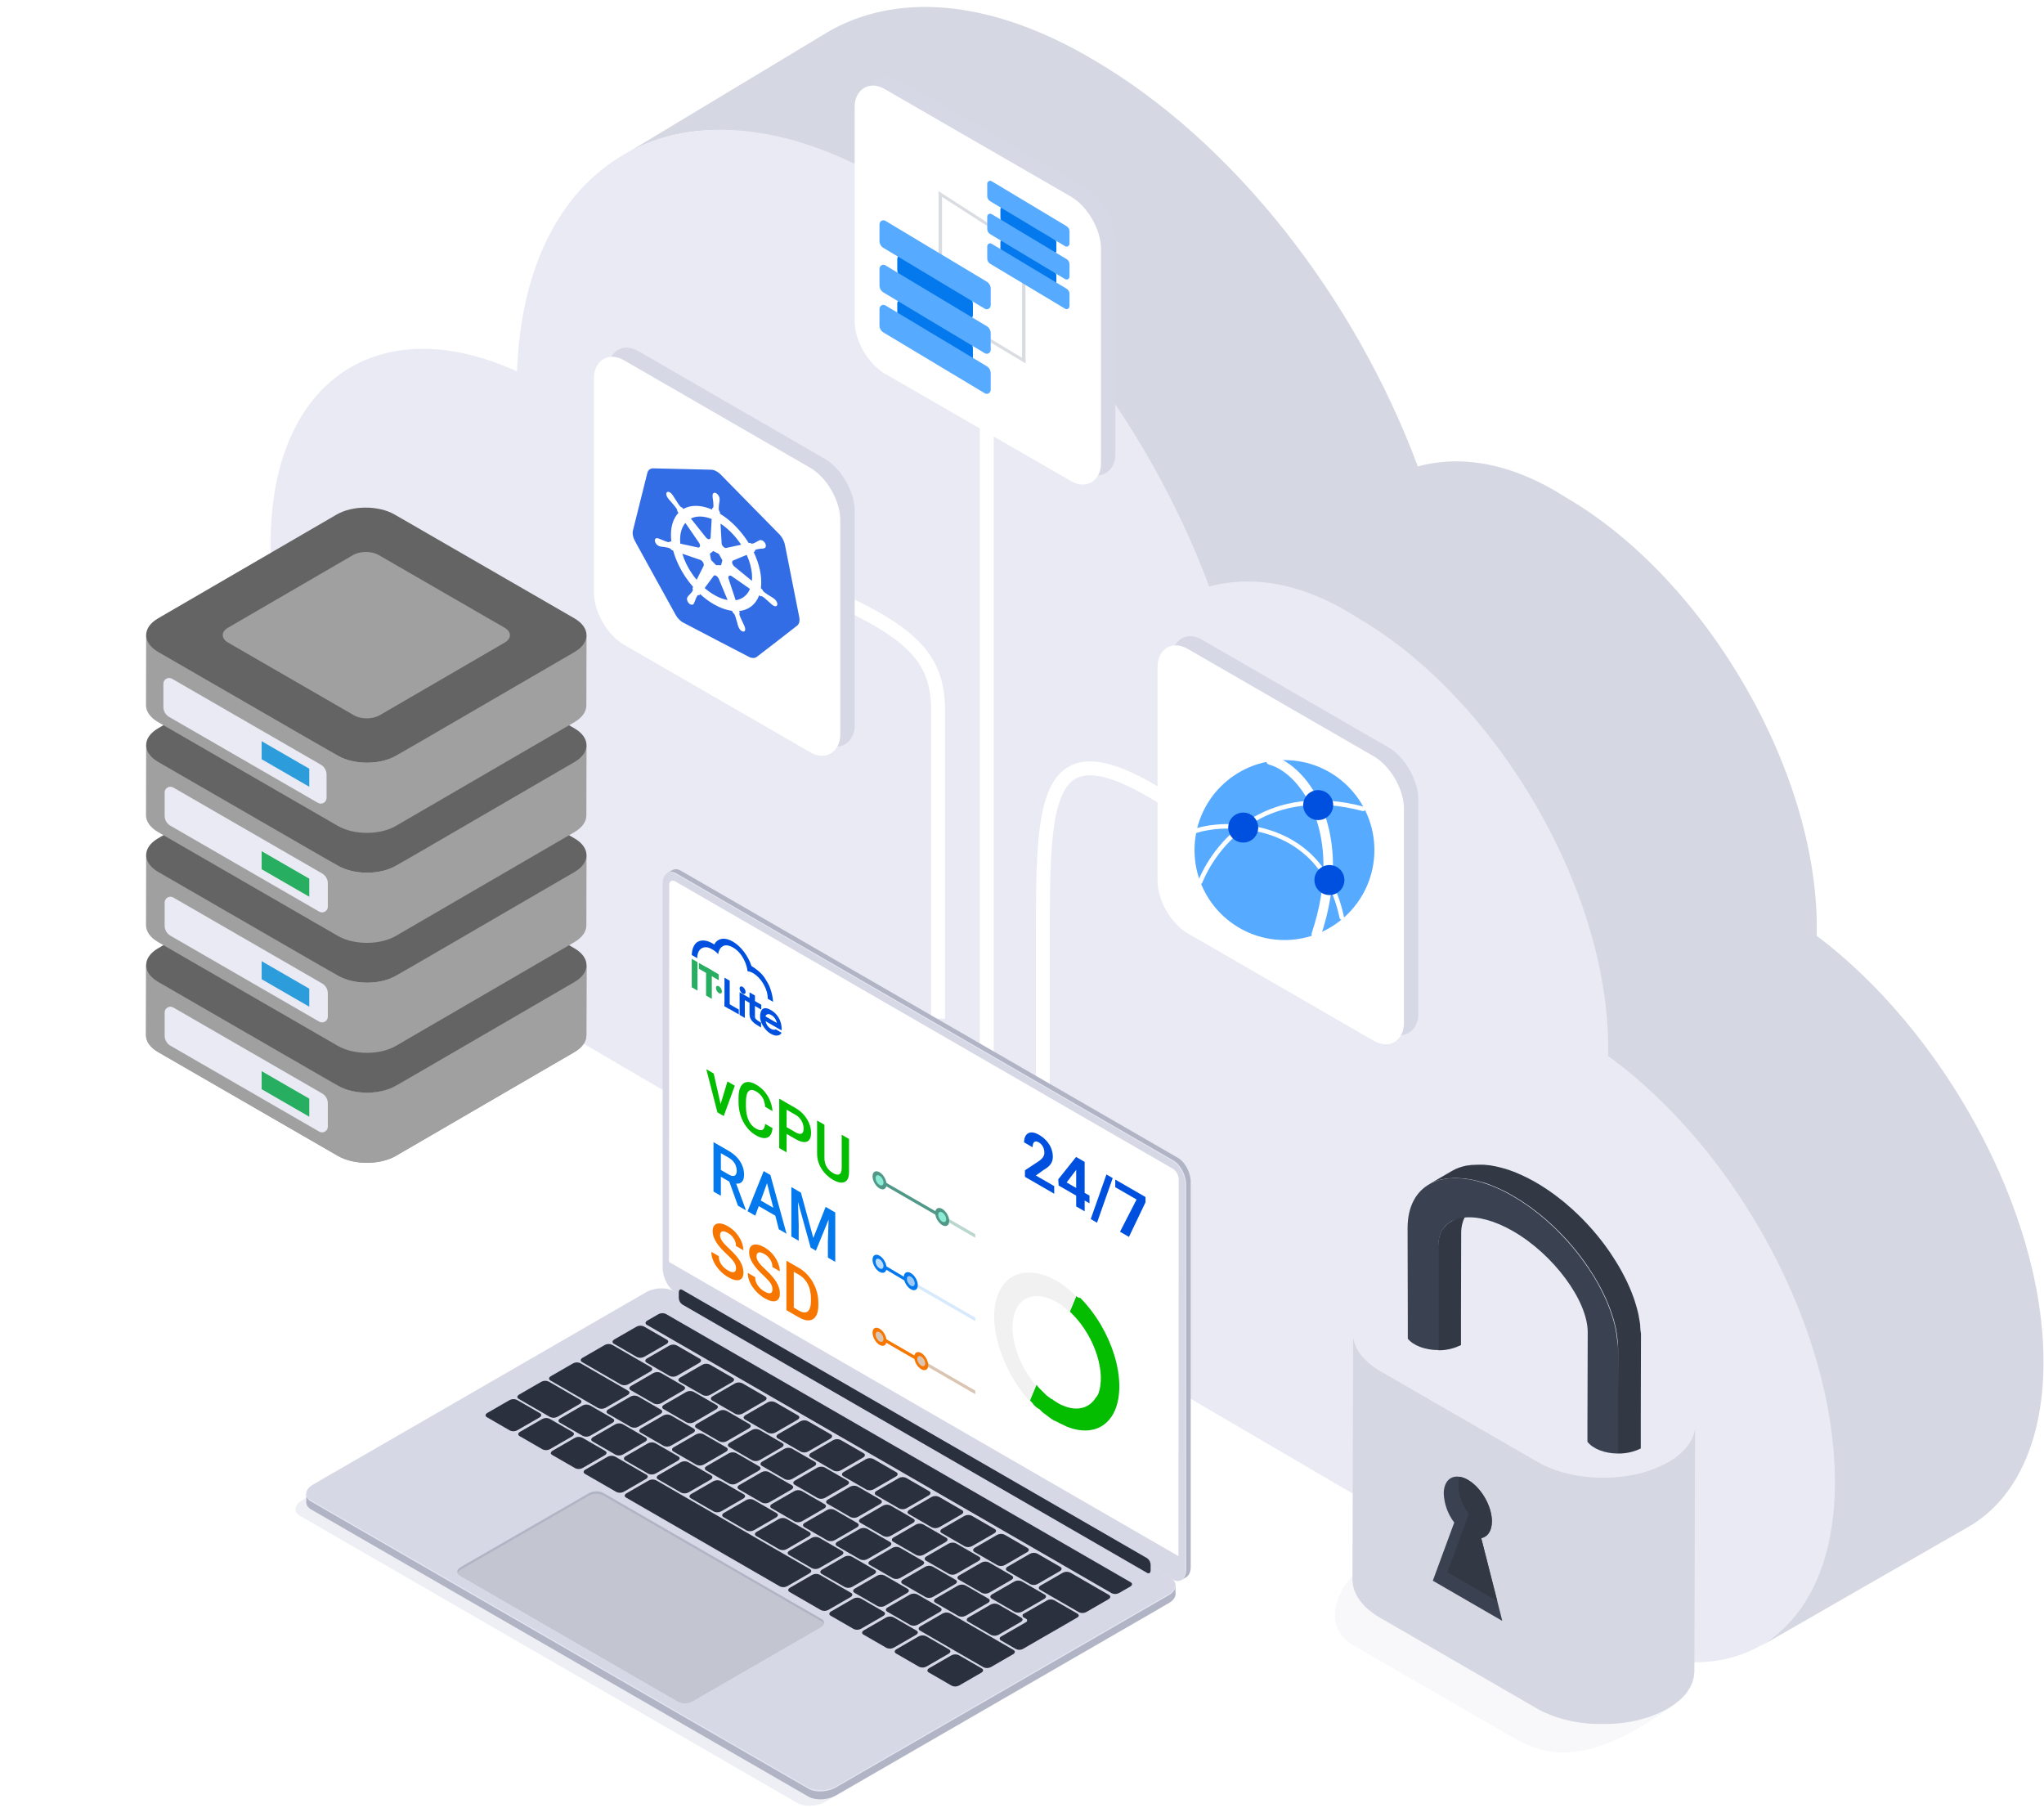 <svg width="588" height="520" viewBox="0 0 588 520" fill="none" xmlns="http://www.w3.org/2000/svg">
<path d="M587.861 391.782C587.861 414.281 579.986 431.155 566.486 439.03L505.738 473.904C519.238 466.029 527.112 450.28 527.112 426.656C527.112 382.782 498.988 331.033 461.864 304.034C461.864 257.91 429.24 201.662 389.866 178.038C374.117 169.038 358.367 165.663 347.118 169.038C329.118 120.664 294.244 75.666 253.745 52.041C224.496 35.167 198.72 33.214 179.595 44.464L237.996 9.293C257.12 -1.957 284.12 -0.832 314.494 17.168C354.992 40.792 389.866 85.79 407.866 134.164C420.241 130.789 434.865 133.039 450.615 143.164C491.113 166.788 523.738 223.037 522.613 269.16C558.612 296.159 587.861 347.908 587.861 391.782Z" fill="#D5D7E2"/>
<path d="M254.48 51.72C294.979 75.345 329.853 120.343 347.853 168.717C360.227 165.342 374.852 167.592 390.602 177.717C431.1 201.341 463.724 257.589 462.599 303.713C499.723 330.712 527.847 382.461 527.847 426.334C527.847 472.458 495.223 491.583 454.725 467.958L156.608 293.588C112.735 268.839 77.861 206.966 77.861 156.342C77.861 109.094 109.36 88.844 148.734 106.844C150.983 43.846 198.232 19.096 254.48 51.72Z" fill="#E9EAF4"/>
<path d="M269.861 293V204.5C269.861 190 263.461 182.2 237.861 171" stroke="white" stroke-width="4"/>
<path d="M283.861 305V118C283.861 103.5 277.461 95.7 251.861 84.5" stroke="white" stroke-width="4"/>
<path d="M300 379V270.697C300 229.702 300 207.673 335 229.702" stroke="white" stroke-width="4"/>
<rect width="81.824" height="81.824" rx="10" transform="matrix(-0.866 -0.5 -2.20305e-08 1 245.861 136.912)" fill="#D6D8E5"/>
<rect width="81.824" height="81.824" rx="10" transform="matrix(-0.866 -0.5 -2.20305e-08 1 241.722 139.543)" fill="white"/>
<rect width="81.824" height="81.824" rx="10" transform="matrix(-0.866 -0.5 -2.20305e-08 1 408 219.912)" fill="#D6D8E5"/>
<rect width="81.824" height="81.824" rx="10" transform="matrix(-0.866 -0.5 -2.20305e-08 1 403.862 222.543)" fill="white"/>
<rect width="81.824" height="81.824" rx="10" transform="matrix(-0.866 -0.5 -2.20305e-08 1 320.861 58.912)" fill="#D6D8E5"/>
<rect width="81.824" height="81.824" rx="10" transform="matrix(-0.866 -0.5 -2.20305e-08 1 316.722 61.544)" fill="white"/>
<path d="M285 97.5L295 103.5L295 104.5L285 98.5L285 97.5Z" fill="#D9DCE1"/>
<path d="M270 55L284 64L284 65L270 56L270 55Z" fill="#D9DCE1"/>
<path d="M294 77L295 81.012L295 104.101L294 103.5L294 77Z" fill="#D9DCE1"/>
<path d="M270 55.001L271 55.812L271 74.102L270 73.5L270 55.001Z" fill="#D9DCE1"/>
<path d="M338.903 453.41L195.831 370.807C193.823 369.651 192.197 366.544 192.197 363.886V253.19C192.197 250.519 193.823 249.287 195.831 250.422L338.903 333.053C340.91 334.208 342.537 337.316 342.537 339.974V450.642C342.537 453.341 340.91 454.573 338.903 453.41Z" fill="#B1B4C4"/>
<path d="M339.636 454.552L341.228 453.638L340.536 448.939L339.636 454.552Z" fill="#B1B4C4"/>
<path d="M191.941 251.128L193.498 250.228L195.741 251.509C195.741 251.509 193.353 251.869 193.297 251.855C193.242 251.841 191.941 251.128 191.941 251.128Z" fill="#B1B4C4"/>
<path d="M337.595 454.171L194.516 371.568C192.509 370.406 190.882 367.298 190.882 364.647V253.952C190.882 251.273 192.509 250.048 194.516 251.183L337.595 333.807C339.602 334.963 341.229 338.077 341.229 340.728V451.424C341.229 454.095 339.602 455.327 337.595 454.171Z" fill="#E4E7F2"/>
<path d="M337.339 454.317L194.266 371.707C192.259 370.551 190.633 367.444 190.633 364.786V254.097C190.633 251.419 192.259 250.187 194.266 251.329L337.339 333.953C339.346 335.108 340.972 338.216 340.972 340.874V451.569C340.972 454.241 339.346 455.473 337.339 454.317Z" fill="#D6D8E5"/>
<path d="M339.007 447.583L192.446 362.965L192.522 254.54C192.522 253.426 193.304 252.976 194.267 253.53L337.339 336.139C337.846 336.469 338.268 336.913 338.571 337.436C338.874 337.959 339.05 338.546 339.083 339.15L339.007 447.583Z" fill="white"/>
<path opacity="0.5" d="M338.993 447.5L192.432 362.889L192.509 254.457C192.509 253.35 193.291 252.9 194.253 253.454L337.325 336.07C337.833 336.401 338.255 336.846 338.558 337.37C338.861 337.895 339.036 338.483 339.069 339.088L338.993 447.5Z" fill="url(#paint0_linear_4398_33482)"/>
<path opacity="0.4" d="M229.425 518.627L86.353 436.017C84.346 434.862 84.602 432.841 86.921 431.498L182.764 376.164C185.082 374.828 188.584 374.683 190.591 375.839L333.664 458.442C335.671 459.604 335.422 461.625 333.103 462.961L237.26 518.33C234.962 519.638 231.439 519.783 229.425 518.627Z" fill="#D6D8E5"/>
<path d="M232.554 516.752L89.481 434.142C87.474 432.986 87.723 430.965 90.042 429.623L185.892 374.254C188.203 372.918 191.712 372.773 193.72 373.929L336.792 456.566C338.799 457.729 338.55 459.75 336.231 461.086L240.388 516.454C238.07 517.762 234.561 517.908 232.554 516.752Z" fill="#B1B4C4"/>
<path d="M88.125 432.273V429.581L91.156 430.847L88.125 432.273Z" fill="#B1B4C4"/>
<path d="M338.148 458.587V455.95L335.906 456.718L337.394 458.906L338.148 458.587Z" fill="#B1B4C4"/>
<path d="M232.554 514.475L89.481 431.872C87.474 430.716 87.723 428.688 90.042 427.352L185.892 372.018C188.203 370.676 191.712 370.53 193.72 371.693L336.792 454.296C338.799 455.452 338.55 457.48 336.231 458.816L240.388 514.15C238.07 515.492 234.561 515.638 232.554 514.475Z" fill="#E4E7F2"/>
<path d="M232.554 514.129L89.481 431.519C87.474 430.363 87.723 428.342 90.042 426.999L185.892 371.665C188.203 370.33 191.712 370.184 193.72 371.34L336.792 453.943C338.799 455.106 338.55 457.127 336.231 458.463L240.388 513.831C238.07 515.139 234.561 515.285 232.554 514.129Z" fill="#D6D8E5"/>
<path d="M183.234 390.331L176.569 386.483C176.029 386.172 176.099 385.625 176.721 385.258L183.082 381.59C183.404 381.412 183.763 381.31 184.13 381.295C184.498 381.279 184.864 381.35 185.2 381.5L191.865 385.348C192.405 385.66 192.342 386.213 191.712 386.573L185.352 390.242C185.031 390.422 184.672 390.524 184.304 390.539C183.936 390.555 183.569 390.484 183.234 390.331Z" fill="#2B303F"/>
<path d="M192.668 395.778L186.003 391.93C185.463 391.619 185.525 391.065 186.155 390.705L192.515 387.037C192.837 386.857 193.196 386.755 193.564 386.739C193.931 386.724 194.298 386.795 194.633 386.947L201.291 390.795C201.838 391.107 201.769 391.653 201.139 392.02L194.785 395.688C194.464 395.867 194.105 395.968 193.737 395.984C193.37 395.999 193.003 395.929 192.668 395.778Z" fill="#2B303F"/>
<path d="M202.205 401.281L195.512 397.439C194.972 397.121 195.042 396.574 195.665 396.214L202.025 392.539C202.347 392.36 202.706 392.259 203.074 392.245C203.442 392.231 203.808 392.303 204.143 392.456L210.808 396.297C211.348 396.616 211.278 397.163 210.656 397.522L204.295 401.198C203.977 401.372 203.622 401.47 203.26 401.485C202.897 401.499 202.536 401.429 202.205 401.281Z" fill="#2B303F"/>
<path d="M211.528 406.665L204.863 402.817C204.323 402.505 204.392 401.959 205.015 401.592L211.375 397.924C211.697 397.745 212.056 397.644 212.424 397.628C212.791 397.613 213.157 397.683 213.493 397.834L220.158 401.682C220.698 401.993 220.629 402.547 220.006 402.907L213.645 406.575C213.324 406.755 212.965 406.857 212.597 406.873C212.229 406.888 211.863 406.817 211.528 406.665Z" fill="#2B303F"/>
<path d="M220.954 412.112L214.296 408.264C213.749 407.953 213.818 407.399 214.448 407.039L220.802 403.371C221.124 403.191 221.484 403.089 221.853 403.073C222.223 403.057 222.59 403.128 222.927 403.281L229.585 407.129C230.131 407.44 230.062 407.987 229.432 408.354L223.079 412.022C222.756 412.201 222.396 412.302 222.027 412.318C221.658 412.333 221.291 412.263 220.954 412.112Z" fill="#2B303F"/>
<path d="M230.387 417.552L223.722 413.711C223.183 413.392 223.252 412.846 223.875 412.486L230.235 408.811C230.557 408.632 230.916 408.531 231.284 408.516C231.652 408.502 232.018 408.574 232.353 408.728L239.018 412.569C239.558 412.887 239.489 413.434 238.866 413.794L232.505 417.469C232.184 417.648 231.824 417.749 231.456 417.763C231.088 417.778 230.722 417.705 230.387 417.552Z" fill="#2B303F"/>
<path d="M239.807 422.999L233.156 419.123C232.609 418.812 232.678 418.265 233.308 417.898L239.662 414.23C239.985 414.051 240.345 413.95 240.713 413.935C241.082 413.919 241.45 413.989 241.786 414.14L248.444 417.988C248.991 418.299 248.922 418.853 248.292 419.213L241.939 422.881C241.618 423.068 241.258 423.176 240.887 423.197C240.516 423.217 240.146 423.149 239.807 422.999Z" fill="#2B303F"/>
<path d="M249.247 428.446L242.576 424.598C242.029 424.286 242.098 423.733 242.728 423.373L249.081 419.705C249.403 419.525 249.762 419.423 250.13 419.407C250.497 419.391 250.864 419.462 251.199 419.615L257.864 423.463C258.411 423.774 258.342 424.321 257.712 424.688L251.351 428.356C251.031 428.532 250.675 428.632 250.31 428.648C249.945 428.664 249.581 428.594 249.247 428.446Z" fill="#2B303F"/>
<path d="M258.681 433.886L252.016 430.045C251.476 429.726 251.545 429.18 252.168 428.82L258.528 425.152C258.849 424.97 259.208 424.867 259.577 424.851C259.945 424.836 260.311 424.908 260.646 425.062L267.311 428.91C267.851 429.221 267.782 429.768 267.159 430.128L260.799 433.803C260.477 433.982 260.117 434.083 259.75 434.097C259.382 434.112 259.015 434.039 258.681 433.886Z" fill="#2B303F"/>
<path d="M268.107 439.333L261.449 435.485C260.903 435.173 260.972 434.626 261.602 434.26L267.955 430.591C268.278 430.412 268.639 430.311 269.008 430.297C269.377 430.283 269.744 430.355 270.08 430.508L276.738 434.349C277.285 434.668 277.216 435.215 276.586 435.575L270.232 439.243C269.91 439.423 269.55 439.525 269.18 439.541C268.811 439.556 268.444 439.485 268.107 439.333Z" fill="#2B303F"/>
<path d="M277.541 444.779L270.876 440.931C270.336 440.62 270.405 440.073 271.028 439.706L277.389 436.038C277.71 435.86 278.069 435.758 278.437 435.743C278.804 435.727 279.171 435.798 279.506 435.948L286.171 439.796C286.711 440.108 286.642 440.655 286.019 441.021L279.659 444.69C279.337 444.868 278.978 444.969 278.61 444.985C278.243 445 277.877 444.93 277.541 444.779Z" fill="#2B303F"/>
<path d="M286.967 450.219L280.309 446.378C279.762 446.06 279.832 445.513 280.461 445.153L286.815 441.485C287.137 441.305 287.498 441.203 287.867 441.187C288.236 441.172 288.603 441.243 288.94 441.395L295.598 445.243C296.145 445.555 296.075 446.101 295.446 446.461L289.092 450.136C288.769 450.316 288.409 450.416 288.04 450.431C287.67 450.445 287.303 450.373 286.967 450.219Z" fill="#2B303F"/>
<path d="M296.401 455.666L289.743 451.818C289.196 451.507 289.265 450.96 289.895 450.6L296.248 446.925C296.57 446.746 296.929 446.645 297.297 446.631C297.665 446.616 298.031 446.689 298.366 446.842L305.031 450.683C305.571 451.002 305.509 451.548 304.879 451.908L298.518 455.576C298.198 455.758 297.839 455.861 297.47 455.877C297.102 455.892 296.735 455.82 296.401 455.666Z" fill="#2B303F"/>
<path d="M310.402 463.736L299.197 457.265C298.657 456.953 298.719 456.407 299.349 456.04L305.709 452.372C306.031 452.193 306.39 452.092 306.758 452.076C307.125 452.061 307.492 452.131 307.827 452.282L319.033 458.753C319.572 459.064 319.503 459.611 318.88 459.978L312.52 463.646C312.198 463.825 311.839 463.926 311.472 463.941C311.104 463.957 310.738 463.887 310.402 463.736Z" fill="#2B303F"/>
<path d="M188.086 403.682L181.421 399.841C180.874 399.523 180.943 398.976 181.573 398.616L187.927 394.941C188.25 394.762 188.61 394.661 188.979 394.647C189.348 394.632 189.716 394.705 190.052 394.858L196.71 398.699C197.256 399.017 197.187 399.564 196.557 399.924L190.204 403.599C189.882 403.778 189.523 403.879 189.155 403.894C188.787 403.908 188.421 403.836 188.086 403.682Z" fill="#2B303F"/>
<path d="M197.526 409.136L190.868 405.281C190.321 404.963 190.391 404.416 191.021 404.056L197.374 400.381C197.697 400.202 198.058 400.101 198.427 400.087C198.796 400.072 199.163 400.144 199.499 400.298L206.157 404.139C206.704 404.457 206.634 405.004 206.005 405.364L199.665 409.053C199.34 409.234 198.977 409.336 198.606 409.351C198.234 409.365 197.864 409.292 197.526 409.136Z" fill="#2B303F"/>
<path d="M206.973 414.59L200.315 410.749C199.769 410.43 199.838 409.884 200.468 409.524L206.821 405.855C207.143 405.674 207.503 405.571 207.873 405.555C208.242 405.539 208.61 405.612 208.946 405.765L215.604 409.614C216.151 409.925 216.081 410.472 215.452 410.832L209.098 414.507C208.775 414.686 208.415 414.787 208.046 414.801C207.677 414.816 207.309 414.743 206.973 414.59Z" fill="#2B303F"/>
<path d="M216.421 420.043L209.763 416.202C209.216 415.884 209.285 415.337 209.915 414.977L216.268 411.309C216.591 411.129 216.951 411.027 217.32 411.011C217.689 410.996 218.057 411.067 218.393 411.219L225.051 415.067C225.598 415.379 225.529 415.925 224.899 416.285L218.545 419.96C218.222 420.139 217.862 420.24 217.493 420.255C217.124 420.269 216.757 420.197 216.421 420.043Z" fill="#2B303F"/>
<path d="M225.792 425.456L219.134 421.608C218.587 421.296 218.656 420.749 219.286 420.389L225.64 416.714C225.963 416.535 226.323 416.434 226.692 416.42C227.061 416.406 227.428 416.478 227.764 416.631L234.423 420.473C234.969 420.791 234.9 421.338 234.27 421.698L227.917 425.366C227.595 425.548 227.234 425.65 226.865 425.666C226.496 425.682 226.128 425.61 225.792 425.456Z" fill="#2B303F"/>
<path d="M235.239 430.889L228.581 427.048C228.034 426.729 228.104 426.182 228.733 425.823L235.087 422.147C235.41 421.968 235.77 421.868 236.139 421.853C236.508 421.839 236.876 421.911 237.212 422.064L243.87 425.906C244.417 426.224 244.347 426.771 243.718 427.131L237.364 430.806C237.041 430.985 236.681 431.086 236.311 431.1C235.942 431.115 235.575 431.042 235.239 430.889Z" fill="#2B303F"/>
<path d="M244.686 436.364L238.028 432.522C237.481 432.204 237.551 431.657 238.18 431.297L244.534 427.622C244.857 427.443 245.217 427.342 245.586 427.328C245.956 427.314 246.323 427.386 246.659 427.539L253.317 431.38C253.864 431.699 253.794 432.246 253.165 432.606L246.811 436.281C246.488 436.46 246.128 436.561 245.759 436.575C245.389 436.589 245.022 436.517 244.686 436.364Z" fill="#2B303F"/>
<path d="M254.134 441.817L247.476 437.976C246.929 437.658 246.998 437.111 247.628 436.751L253.981 433.076C254.303 432.897 254.663 432.796 255.03 432.782C255.398 432.767 255.765 432.84 256.099 432.993L262.764 436.834C263.311 437.152 263.242 437.699 262.612 438.059L256.259 441.734C255.936 441.913 255.575 442.014 255.206 442.029C254.837 442.043 254.47 441.971 254.134 441.817Z" fill="#2B303F"/>
<path d="M263.581 447.271L256.923 443.43C256.376 443.111 256.445 442.564 257.075 442.205L263.429 438.53C263.75 438.35 264.11 438.25 264.478 438.235C264.845 438.221 265.212 438.293 265.546 438.446L272.211 442.295C272.751 442.606 272.689 443.153 272.059 443.513L265.699 447.188C265.377 447.367 265.018 447.468 264.65 447.482C264.282 447.496 263.916 447.424 263.581 447.271Z" fill="#2B303F"/>
<path d="M273.028 452.725L266.363 448.884C265.823 448.565 265.892 448.018 266.515 447.659L272.876 443.99C273.197 443.81 273.556 443.708 273.924 443.693C274.292 443.677 274.658 443.748 274.994 443.9L281.659 447.748C282.199 448.06 282.136 448.607 281.506 448.967L275.146 452.642C274.824 452.821 274.465 452.922 274.097 452.936C273.729 452.95 273.363 452.878 273.028 452.725Z" fill="#2B303F"/>
<path d="M282.476 458.179L275.797 454.338C275.257 454.019 275.326 453.472 275.949 453.113L282.309 449.444C282.631 449.264 282.99 449.162 283.358 449.147C283.726 449.131 284.092 449.202 284.427 449.354L291.092 453.203C291.632 453.514 291.563 454.061 290.94 454.421L284.58 458.096C284.26 458.273 283.903 458.372 283.537 458.387C283.172 458.401 282.808 458.33 282.476 458.179Z" fill="#2B303F"/>
<path d="M291.923 463.639L285.258 459.791C284.718 459.473 284.787 458.926 285.41 458.566L291.77 454.898C292.092 454.718 292.451 454.616 292.819 454.6C293.186 454.585 293.553 454.656 293.888 454.808L300.553 458.656C301.093 458.968 301.024 459.514 300.401 459.881L294.04 463.549C293.719 463.728 293.36 463.829 292.992 463.845C292.625 463.86 292.258 463.79 291.923 463.639Z" fill="#2B303F"/>
<path d="M178.639 398.228L167.433 391.764C166.887 391.446 166.956 390.899 167.586 390.539L173.939 386.871C174.261 386.689 174.621 386.586 174.991 386.57C175.36 386.555 175.728 386.627 176.064 386.781L187.262 393.245C187.809 393.564 187.74 394.11 187.11 394.47L180.757 398.145C180.435 398.324 180.075 398.425 179.708 398.44C179.34 398.454 178.973 398.382 178.639 398.228Z" fill="#2B303F"/>
<path d="M309.918 464.11L303.26 460.269C302.953 460.114 302.614 460.033 302.27 460.033C301.926 460.033 301.587 460.114 301.28 460.269L294.56 464.11C294.44 464.15 294.336 464.227 294.262 464.33C294.188 464.432 294.149 464.555 294.149 464.681C294.149 464.808 294.188 464.931 294.262 465.033C294.336 465.136 294.44 465.212 294.56 465.252L295.093 465.557C295.203 465.593 295.3 465.664 295.368 465.758C295.437 465.853 295.474 465.966 295.474 466.083C295.474 466.199 295.437 466.313 295.368 466.408C295.3 466.502 295.203 466.572 295.093 466.609L287.992 470.706C287.438 471.024 287.438 471.537 287.992 471.848L292.234 474.298C292.541 474.453 292.88 474.534 293.224 474.534C293.568 474.534 293.907 474.453 294.214 474.298L300.851 470.464L302.235 469.668L303.225 469.1L304.222 468.526L309.945 465.218C310.457 464.906 310.464 464.401 309.918 464.11Z" fill="#2B303F"/>
<path d="M146.712 411.461L140.047 407.613C139.507 407.302 139.576 406.755 140.199 406.388L146.559 402.72C146.881 402.541 147.24 402.44 147.608 402.425C147.975 402.409 148.342 402.479 148.677 402.63L155.342 406.478C155.882 406.797 155.813 407.343 155.19 407.703L148.83 411.371C148.508 411.552 148.149 411.654 147.781 411.669C147.413 411.685 147.047 411.614 146.712 411.461Z" fill="#2B303F"/>
<path d="M156.111 416.895L149.452 413.046C148.906 412.728 148.975 412.181 149.605 411.821L155.958 408.153C156.281 407.973 156.641 407.871 157.01 407.855C157.379 407.84 157.747 407.911 158.083 408.063L164.741 411.911C165.288 412.223 165.219 412.77 164.589 413.136L158.235 416.805C157.912 416.983 157.552 417.084 157.184 417.1C156.815 417.116 156.447 417.045 156.111 416.895Z" fill="#2B303F"/>
<path d="M165.516 422.321L158.83 418.473C158.284 418.161 158.353 417.614 158.983 417.248L165.336 413.579C165.658 413.401 166.017 413.3 166.385 413.284C166.752 413.268 167.118 413.339 167.454 413.489L174.119 417.338C174.666 417.649 174.597 418.203 173.967 418.563L167.613 422.231C167.294 422.407 166.939 422.506 166.575 422.522C166.211 422.537 165.849 422.469 165.516 422.321Z" fill="#2B303F"/>
<path d="M245.6 468.553L238.935 464.712C238.395 464.394 238.465 463.847 239.087 463.487L245.448 459.819C245.768 459.637 246.128 459.534 246.496 459.519C246.864 459.503 247.231 459.575 247.566 459.729L254.231 463.577C254.771 463.889 254.708 464.435 254.078 464.795L247.718 468.47C247.396 468.649 247.037 468.75 246.669 468.765C246.301 468.779 245.935 468.707 245.6 468.553Z" fill="#2B303F"/>
<path d="M255.033 473.986L248.368 470.138C247.829 469.826 247.898 469.28 248.521 468.913L254.881 465.245C255.203 465.066 255.562 464.965 255.93 464.949C256.297 464.934 256.663 465.004 256.999 465.155L263.664 469.003C264.204 469.314 264.135 469.868 263.512 470.228L257.151 473.896C256.83 474.076 256.471 474.178 256.103 474.194C255.735 474.209 255.369 474.138 255.033 473.986Z" fill="#2B303F"/>
<path d="M264.404 479.413L257.746 475.572C257.2 475.253 257.269 474.707 257.899 474.347L264.252 470.672C264.575 470.493 264.936 470.392 265.305 470.377C265.674 470.363 266.041 470.435 266.377 470.589L273.035 474.43C273.582 474.748 273.513 475.295 272.883 475.655L266.529 479.337C266.206 479.515 265.845 479.615 265.476 479.628C265.107 479.641 264.74 479.567 264.404 479.413Z" fill="#2B303F"/>
<path d="M273.81 484.873L267.152 481.025C266.605 480.714 266.675 480.167 267.304 479.8L273.658 476.132C273.98 475.953 274.339 475.852 274.706 475.837C275.074 475.821 275.44 475.891 275.776 476.042L282.441 479.89C282.988 480.202 282.918 480.748 282.289 481.115L275.935 484.783C275.612 484.962 275.252 485.063 274.883 485.079C274.514 485.094 274.147 485.024 273.81 484.873Z" fill="#2B303F"/>
<path d="M177.344 429.145L168.257 423.906C167.717 423.587 167.786 423.04 168.409 422.681L174.77 419.012C175.09 418.831 175.449 418.728 175.818 418.712C176.186 418.696 176.553 418.769 176.887 418.922L185.975 424.169C186.515 424.48 186.445 425.027 185.823 425.387L179.462 429.062C179.14 429.241 178.781 429.342 178.413 429.356C178.045 429.371 177.679 429.298 177.344 429.145Z" fill="#2B303F"/>
<path d="M236.194 463.127L227.114 457.881C226.567 457.57 226.636 457.023 227.266 456.656L233.62 452.988C233.943 452.809 234.303 452.708 234.671 452.693C235.04 452.677 235.408 452.747 235.744 452.898L244.825 458.144C245.372 458.456 245.302 459.009 244.673 459.369L238.319 463.037C237.997 463.218 237.636 463.32 237.267 463.335C236.898 463.351 236.531 463.28 236.194 463.127Z" fill="#2B303F"/>
<path d="M224.373 456.296L180.078 430.73C179.538 430.418 179.601 429.872 180.231 429.505L186.591 425.837C186.913 425.658 187.272 425.557 187.639 425.541C188.007 425.526 188.373 425.596 188.709 425.747L233.004 451.32C233.551 451.632 233.481 452.178 232.852 452.538L226.498 456.213C226.175 456.394 225.815 456.495 225.446 456.509C225.076 456.524 224.709 456.451 224.373 456.296Z" fill="#2B303F"/>
<path d="M181.511 410.444L174.846 406.596C174.306 406.285 174.368 405.738 174.998 405.371L181.359 401.703C181.68 401.524 182.039 401.423 182.407 401.408C182.775 401.392 183.141 401.462 183.476 401.613L190.135 405.461C190.681 405.773 190.612 406.326 189.982 406.686L183.629 410.354C183.308 410.534 182.948 410.636 182.581 410.652C182.213 410.668 181.846 410.597 181.511 410.444Z" fill="#2B303F"/>
<path d="M190.931 415.884L184.266 412.036C183.726 411.724 183.788 411.171 184.418 410.811L190.778 407.143C191.1 406.963 191.459 406.861 191.827 406.845C192.194 406.829 192.561 406.9 192.896 407.053L199.554 410.901C200.101 411.212 200.032 411.759 199.402 412.126L193.048 415.794C192.727 415.973 192.368 416.074 192 416.089C191.633 416.105 191.266 416.035 190.931 415.884Z" fill="#2B303F"/>
<path d="M200.357 421.317L193.692 417.476C193.152 417.158 193.214 416.611 193.844 416.251L200.205 412.583C200.526 412.403 200.885 412.301 201.253 412.285C201.621 412.269 201.987 412.341 202.322 412.493L208.987 416.341C209.527 416.652 209.458 417.199 208.835 417.566L202.475 421.234C202.153 421.413 201.794 421.514 201.426 421.529C201.058 421.543 200.692 421.471 200.357 421.317Z" fill="#2B303F"/>
<path d="M209.77 426.736L203.125 422.916C202.585 422.598 202.655 422.051 203.278 421.691L209.638 418.016C209.96 417.837 210.319 417.736 210.687 417.722C211.055 417.707 211.421 417.779 211.756 417.933L218.421 421.774C218.961 422.092 218.892 422.639 218.269 422.999L211.908 426.674C211.582 426.853 211.218 426.952 210.846 426.963C210.475 426.974 210.105 426.896 209.77 426.736Z" fill="#2B303F"/>
<path d="M219.189 432.197L212.524 428.349C211.984 428.038 212.054 427.491 212.677 427.131L219.037 423.456C219.359 423.277 219.718 423.176 220.086 423.161C220.454 423.147 220.82 423.219 221.155 423.373L227.82 427.214C228.36 427.532 228.29 428.079 227.668 428.439L221.307 432.107C220.986 432.287 220.627 432.389 220.259 432.405C219.891 432.421 219.525 432.349 219.189 432.197Z" fill="#2B303F"/>
<path d="M228.609 437.637L221.944 433.789C221.404 433.478 221.473 432.931 222.096 432.564L228.456 428.896C228.778 428.717 229.137 428.616 229.505 428.601C229.872 428.585 230.239 428.655 230.574 428.806L237.239 432.654C237.779 432.965 237.71 433.519 237.087 433.879L230.727 437.547C230.405 437.727 230.046 437.829 229.678 437.845C229.31 437.861 228.944 437.789 228.609 437.637Z" fill="#2B303F"/>
<path d="M238.028 443.077L231.363 439.229C230.824 438.917 230.893 438.364 231.516 438.004L237.876 434.336C238.197 434.155 238.556 434.053 238.924 434.038C239.292 434.022 239.659 434.093 239.994 434.246L246.659 438.094C247.199 438.405 247.13 438.952 246.507 439.319L240.146 442.987C239.824 443.165 239.466 443.267 239.098 443.282C238.73 443.298 238.364 443.228 238.028 443.077Z" fill="#2B303F"/>
<path d="M247.42 448.517L240.755 444.669C240.215 444.35 240.285 443.804 240.907 443.444L247.268 439.775C247.589 439.595 247.948 439.493 248.316 439.478C248.684 439.462 249.05 439.533 249.386 439.686L256.051 443.534C256.591 443.845 256.528 444.392 255.899 444.759L249.538 448.427C249.216 448.605 248.857 448.707 248.49 448.722C248.122 448.738 247.756 448.667 247.42 448.517Z" fill="#2B303F"/>
<path d="M256.868 453.95L250.189 450.109C249.642 449.79 249.711 449.244 250.341 448.884L256.695 445.209C257.016 445.03 257.376 444.929 257.744 444.914C258.112 444.9 258.478 444.972 258.812 445.126L265.477 448.967C266.017 449.285 265.955 449.832 265.325 450.192L258.965 453.867C258.646 454.043 258.29 454.142 257.926 454.156C257.562 454.17 257.2 454.1 256.868 453.95Z" fill="#2B303F"/>
<path d="M266.287 459.39L259.629 455.542C259.082 455.23 259.151 454.684 259.781 454.324L266.135 450.649C266.457 450.47 266.816 450.369 267.184 450.354C267.552 450.34 267.918 450.412 268.253 450.566L274.918 454.407C275.464 454.725 275.395 455.272 274.765 455.632L268.412 459.3C268.09 459.482 267.73 459.585 267.36 459.6C266.991 459.616 266.623 459.544 266.287 459.39Z" fill="#2B303F"/>
<path d="M275.707 464.802L269.049 460.954C268.502 460.642 268.571 460.096 269.201 459.729L275.554 456.061C275.877 455.882 276.238 455.781 276.606 455.765C276.975 455.75 277.342 455.82 277.679 455.971L284.337 459.819C284.884 460.13 284.815 460.684 284.185 461.044L277.832 464.712C277.509 464.892 277.149 464.994 276.78 465.01C276.411 465.026 276.043 464.954 275.707 464.802Z" fill="#2B303F"/>
<path d="M285.126 470.27L278.468 466.422C277.921 466.11 277.991 465.563 278.62 465.197L284.974 461.528C285.297 461.35 285.657 461.249 286.026 461.233C286.394 461.217 286.762 461.288 287.099 461.439L293.791 465.287C294.338 465.598 294.269 466.145 293.639 466.512L287.286 470.18C286.958 470.364 286.592 470.468 286.217 470.484C285.841 470.5 285.468 470.426 285.126 470.27Z" fill="#2B303F"/>
<path d="M172.091 405.004L158.311 397.052C157.765 396.733 157.834 396.187 158.464 395.827L164.817 392.159C165.14 391.978 165.5 391.876 165.869 391.861C166.238 391.845 166.605 391.916 166.942 392.069L180.715 400.021C181.262 400.339 181.192 400.886 180.563 401.246L174.209 404.914C173.888 405.094 173.529 405.196 173.161 405.212C172.793 405.228 172.427 405.156 172.091 405.004Z" fill="#2B303F"/>
<path d="M167.689 413.019L161.031 409.178C160.485 408.859 160.554 408.313 161.184 407.953L167.537 404.278C167.86 404.099 168.221 403.998 168.59 403.983C168.959 403.969 169.326 404.041 169.662 404.195L176.32 408.036C176.867 408.354 176.798 408.901 176.168 409.261L169.814 412.936C169.491 413.115 169.131 413.216 168.762 413.23C168.393 413.245 168.025 413.172 167.689 413.019Z" fill="#2B303F"/>
<path d="M177.109 418.431L170.451 414.583C169.904 414.271 169.973 413.725 170.603 413.358L176.957 409.69C177.279 409.511 177.637 409.41 178.005 409.394C178.373 409.379 178.739 409.449 179.075 409.6L185.74 413.448C186.28 413.759 186.217 414.313 185.587 414.673L179.227 418.341C178.906 418.521 178.547 418.623 178.179 418.639C177.811 418.654 177.444 418.583 177.109 418.431Z" fill="#2B303F"/>
<path d="M186.515 423.899L179.85 420.051C179.31 419.739 179.379 419.186 180.002 418.826L186.362 415.158C186.684 414.977 187.043 414.875 187.411 414.86C187.779 414.844 188.145 414.915 188.48 415.068L195.145 418.916C195.685 419.227 195.616 419.774 194.993 420.141L188.633 423.809C188.311 423.987 187.952 424.089 187.584 424.104C187.217 424.12 186.85 424.05 186.515 423.899Z" fill="#2B303F"/>
<path d="M195.948 429.332L189.283 425.49C188.743 425.172 188.813 424.625 189.436 424.265L195.796 420.59C196.118 420.411 196.477 420.31 196.845 420.296C197.213 420.282 197.579 420.354 197.914 420.507L204.579 424.348C205.119 424.667 205.049 425.214 204.427 425.573L198.066 429.249C197.744 429.428 197.385 429.528 197.017 429.543C196.649 429.557 196.283 429.485 195.948 429.332Z" fill="#2B303F"/>
<path d="M205.368 434.772L198.703 430.924C198.163 430.612 198.225 430.065 198.855 429.699L205.202 426.044C205.523 425.866 205.882 425.765 206.25 425.749C206.618 425.733 206.984 425.804 207.32 425.954L213.978 429.802C214.524 430.114 214.455 430.668 213.825 431.027L207.472 434.696C207.151 434.871 206.794 434.97 206.429 434.983C206.064 434.996 205.7 434.924 205.368 434.772Z" fill="#2B303F"/>
<path d="M214.78 440.212L208.122 436.364C207.576 436.052 207.645 435.498 208.275 435.139L214.628 431.47C214.951 431.29 215.311 431.188 215.68 431.173C216.049 431.157 216.416 431.228 216.753 431.38L223.411 435.229C223.958 435.54 223.889 436.087 223.259 436.454L216.905 440.122C216.582 440.3 216.222 440.402 215.853 440.417C215.485 440.433 215.117 440.362 214.78 440.212Z" fill="#2B303F"/>
<path d="M224.2 445.644L217.542 441.803C216.995 441.485 217.064 440.938 217.694 440.578L224.048 436.903C224.371 436.724 224.731 436.623 225.1 436.609C225.469 436.594 225.836 436.667 226.172 436.82L232.83 440.661C233.377 440.98 233.308 441.526 232.678 441.886L226.325 445.561C226.002 445.741 225.641 445.841 225.272 445.856C224.903 445.87 224.536 445.798 224.2 445.644Z" fill="#2B303F"/>
<path d="M233.62 451.085L226.962 447.237C226.415 446.925 226.484 446.378 227.114 446.012L233.467 442.343C233.789 442.165 234.148 442.064 234.516 442.048C234.883 442.032 235.249 442.103 235.585 442.253L242.25 446.101C242.79 446.42 242.728 446.967 242.098 447.327L235.737 450.995C235.416 451.175 235.057 451.277 234.689 451.292C234.321 451.308 233.955 451.237 233.62 451.085Z" fill="#2B303F"/>
<path d="M243.039 456.497L236.347 452.677C235.807 452.365 235.876 451.811 236.499 451.451L242.859 447.783C243.18 447.603 243.54 447.501 243.907 447.486C244.275 447.47 244.642 447.541 244.977 447.693L251.642 451.541C252.182 451.853 252.113 452.4 251.49 452.766L245.129 456.435C244.809 456.604 244.454 456.698 244.092 456.709C243.729 456.72 243.369 456.647 243.039 456.497Z" fill="#2B303F"/>
<path d="M252.459 461.958L245.794 458.117C245.254 457.798 245.323 457.251 245.946 456.892L252.307 453.223C252.627 453.042 252.986 452.939 253.355 452.923C253.723 452.907 254.089 452.979 254.424 453.133L261.089 456.981C261.629 457.293 261.56 457.84 260.937 458.2L254.577 461.875C254.255 462.054 253.896 462.155 253.528 462.169C253.16 462.183 252.794 462.111 252.459 461.958Z" fill="#2B303F"/>
<path d="M261.878 467.398L255.213 463.55C254.674 463.238 254.736 462.691 255.366 462.325L261.726 458.656C262.048 458.478 262.407 458.377 262.774 458.361C263.142 458.345 263.508 458.416 263.844 458.566L270.502 462.414C271.049 462.733 270.98 463.28 270.35 463.64L263.996 467.308C263.675 467.488 263.316 467.59 262.948 467.605C262.58 467.621 262.214 467.55 261.878 467.398Z" fill="#2B303F"/>
<path d="M282.953 479.565L264.633 468.99C264.086 468.678 264.155 468.131 264.785 467.765L271.139 464.096C271.462 463.918 271.822 463.817 272.19 463.801C272.559 463.785 272.927 463.856 273.263 464.006L291.584 474.582C292.123 474.9 292.054 475.447 291.431 475.807L285.071 479.482C284.749 479.661 284.39 479.762 284.022 479.776C283.654 479.791 283.288 479.718 282.953 479.565Z" fill="#2B303F"/>
<path d="M158.27 407.586L149.189 402.339C148.643 402.028 148.712 401.474 149.342 401.114L155.695 397.446C156.018 397.266 156.378 397.164 156.747 397.148C157.116 397.133 157.483 397.204 157.82 397.356L166.9 402.602C167.447 402.914 167.378 403.461 166.748 403.827L160.395 407.496C160.072 407.674 159.711 407.775 159.343 407.791C158.974 407.807 158.607 407.736 158.27 407.586Z" fill="#2B303F"/>
<path d="M319.835 458.269L186.072 381.057C185.532 380.746 185.594 380.192 186.224 379.832L189.401 377.998C189.724 377.819 190.084 377.718 190.453 377.703C190.821 377.687 191.189 377.757 191.526 377.908L325.289 455.113C325.829 455.424 325.76 455.971 325.137 456.338L321.953 458.172C321.633 458.353 321.274 458.456 320.906 458.473C320.538 458.49 320.171 458.42 319.835 458.269Z" fill="#2B303F"/>
<path d="M236.969 467.052C236.78 467.467 236.456 467.807 236.049 468.014L199.236 489.261C198.617 489.607 197.926 489.803 197.218 489.833C196.51 489.863 195.805 489.727 195.159 489.434L132.253 453.112C131.967 452.963 131.742 452.718 131.617 452.42C131.388 451.867 131.707 451.216 132.544 450.732L169.357 429.505C169.977 429.161 170.668 428.968 171.376 428.939C172.084 428.91 172.788 429.047 173.434 429.339L236.346 465.66C236.611 465.766 236.824 465.97 236.94 466.23C237.056 466.489 237.067 466.784 236.969 467.052Z" fill="#B1B4C4"/>
<path d="M236.969 467.051C236.781 467.467 236.456 467.806 236.049 468.013L199.236 489.261C198.617 489.607 197.926 489.803 197.218 489.833C196.51 489.863 195.805 489.726 195.159 489.434L132.254 453.112C131.967 452.963 131.742 452.718 131.617 452.42C131.811 452.019 132.132 451.693 132.531 451.493L169.344 430.245C169.962 429.899 170.653 429.703 171.361 429.673C172.069 429.643 172.775 429.78 173.42 430.072L236.347 466.394C236.62 466.539 236.839 466.77 236.969 467.051Z" fill="#C3C6D1"/>
<path d="M330.016 452.413L196.253 375.188C195.954 374.972 195.71 374.69 195.539 374.363C195.368 374.036 195.276 373.674 195.27 373.306V371.734C195.27 371.008 195.713 370.675 196.253 370.987L330.016 448.191C330.316 448.406 330.562 448.688 330.733 449.015C330.903 449.342 330.995 449.705 330.999 450.074V451.652C330.999 452.393 330.563 452.725 330.016 452.413Z" fill="#2B303F"/>
<path d="M218.934 295.542L218.934 294.149C217.433 293.283 217.216 292.961 217.181 292.608L215.618 291.705C215.653 293.53 216.901 294.369 218.934 295.542Z" fill="#0050E0"/>
<path d="M222.397 288.157L220.846 287.261C220.894 286.112 220.543 284.758 219.866 283.478C219.291 282.363 218.513 281.36 217.644 280.615C216.775 279.87 215.86 279.421 215.033 279.334C214.925 277.8 213.762 274.192 210.899 272.539C207.853 270.78 206.759 273.085 206.587 274.458C205.877 273.498 204.491 272.809 203.867 272.573C202.92 272.318 202.083 272.476 201.487 273.022C200.89 273.568 200.568 274.472 200.569 275.594L199 274.688C199.038 273.118 199.522 271.862 200.38 271.103C200.999 270.627 201.785 270.429 202.671 270.526C203.557 270.623 204.517 271.012 205.471 271.661C205.941 270.744 206.705 270.18 207.67 270.04C208.635 269.899 209.757 270.188 210.899 270.871C212.013 271.534 213.098 272.54 214.032 273.773C214.965 275.006 215.707 276.416 216.173 277.84C219.145 279.746 219.786 280.855 220.846 282.69C221.905 284.524 222.363 287.078 222.397 288.157Z" fill="#0050E0"/>
<path d="M200.655 276.729L199 275.774L199 283.969L200.655 284.924L200.655 276.729Z" fill="#27AE60"/>
<path d="M204.767 279.103L203.112 278.147L203.112 286.342L204.767 287.298L204.767 279.103Z" fill="#27AE60"/>
<path d="M209.915 282.075L208.415 281.209L208.415 289.404L209.915 290.27L209.915 282.075Z" fill="#0050E0"/>
<path d="M214.266 286.268L212.766 285.402L212.766 291.916L214.266 292.782L214.266 286.268Z" fill="#0050E0"/>
<path d="M215.618 285.433L217.181 286.336L217.181 292.693L215.618 291.79L215.618 285.433Z" fill="#0050E0"/>
<path d="M206.759 280.253L201.055 276.96L201.055 278.641L206.759 281.934L206.759 280.253Z" fill="#27AE60"/>
<path d="M212.526 290.371L208.415 287.998L208.415 289.397L212.526 291.771L212.526 290.371Z" fill="#0050E0"/>
<path d="M218.991 288.996L214.192 286.226L214.192 287.625L218.991 290.396L218.991 288.996Z" fill="#0050E0"/>
<path d="M221.739 290.504C218.876 288.851 218.515 291.501 218.699 293.033C218.847 294.243 220.279 297.215 223.022 297.844C223.514 297.906 224.562 297.831 224.82 297.025L223.159 296.066C222.701 296.455 220.726 295.969 220.233 293.722L224.814 296.367C224.986 295.113 224.608 292.161 221.739 290.504ZM220.187 292.329C220.305 291.988 220.537 291.769 220.847 291.705C221.157 291.641 221.529 291.735 221.905 291.974C222.264 292.154 222.619 292.481 222.906 292.893C223.193 293.306 223.392 293.778 223.469 294.223L220.187 292.329Z" fill="#0050E0"/>
<path d="M206.816 285.643C207.291 285.917 207.675 285.699 207.675 285.158C207.675 284.616 207.291 283.955 206.816 283.681C206.342 283.407 205.957 283.624 205.957 284.166C205.957 284.708 206.342 285.369 206.816 285.643Z" fill="#27AE60"/>
<path d="M213.625 285.793C214.099 286.067 214.484 285.85 214.484 285.308C214.484 284.766 214.099 284.105 213.625 283.831C213.151 283.557 212.766 283.775 212.766 284.316C212.766 284.858 213.151 285.52 213.625 285.793Z" fill="#0050E0"/>
<path d="M207.026 318.459L209.267 311.052L211.381 312.272L208.201 321.003L206.882 320.241L207.026 318.459ZM205.309 308.767L207.592 318.825L207.702 320.715L206.383 319.953L203.186 307.541L205.309 308.767ZM220.118 323.254L222.232 324.475C222.164 325.367 221.939 326.066 221.555 326.574C221.172 327.076 220.633 327.334 219.94 327.351C219.246 327.367 218.404 327.089 217.411 326.516C216.65 326.076 215.965 325.524 215.356 324.86C214.747 324.19 214.226 323.439 213.791 322.609C213.357 321.773 213.025 320.874 212.794 319.914C212.568 318.957 212.455 317.967 212.455 316.945L212.455 315.764C212.455 314.742 212.571 313.884 212.802 313.19C213.039 312.5 213.377 311.989 213.817 311.657C214.257 311.319 214.784 311.171 215.398 311.213C216.019 311.258 216.715 311.504 217.487 311.95C218.468 312.517 219.297 313.203 219.974 314.011C220.65 314.818 221.175 315.697 221.547 316.647C221.925 317.601 222.156 318.578 222.24 319.577L220.126 318.356C220.07 317.712 219.946 317.116 219.754 316.569C219.568 316.026 219.292 315.534 218.925 315.095C218.559 314.649 218.079 314.255 217.487 313.913C217.002 313.633 216.58 313.493 216.219 313.493C215.858 313.493 215.556 313.625 215.314 313.889C215.071 314.152 214.888 314.545 214.764 315.065C214.646 315.583 214.586 316.219 214.586 316.975L214.586 318.176C214.586 318.892 214.64 319.574 214.747 320.222C214.86 320.866 215.029 321.462 215.255 322.009C215.486 322.559 215.779 323.05 216.134 323.483C216.489 323.916 216.915 324.276 217.411 324.563C218.014 324.911 218.502 325.082 218.874 325.075C219.252 325.072 219.537 324.914 219.728 324.602C219.926 324.286 220.056 323.837 220.118 323.254ZM228.837 327.614L225.632 325.764L225.632 323.82L228.837 325.671C229.395 325.993 229.846 326.149 230.19 326.14C230.534 326.13 230.785 325.988 230.943 325.715C231.106 325.438 231.188 325.062 231.188 324.587C231.188 324.138 231.106 323.671 230.943 323.186C230.785 322.697 230.534 322.233 230.19 321.794C229.846 321.355 229.395 320.974 228.837 320.651L226.283 319.177L226.283 331.442L224.16 330.217L224.16 315.998L228.837 318.698C229.79 319.248 230.599 319.911 231.264 320.686C231.935 321.457 232.445 322.285 232.795 323.171C233.145 324.05 233.319 324.925 233.319 325.798C233.319 326.716 233.145 327.403 232.795 327.858C232.445 328.314 231.935 328.524 231.264 328.488C230.599 328.456 229.79 328.164 228.837 327.614ZM242.132 326.374L244.246 327.595L244.246 337.097C244.246 338.177 244.043 338.965 243.637 339.46C243.231 339.955 242.679 340.186 241.98 340.153C241.286 340.118 240.511 339.852 239.654 339.357C238.769 338.846 237.979 338.208 237.286 337.443C236.592 336.672 236.045 335.806 235.645 334.846C235.25 333.889 235.053 332.87 235.053 331.789L235.053 322.287L237.167 323.508L237.167 333.01C237.167 333.693 237.269 334.315 237.472 334.875C237.675 335.428 237.962 335.917 238.335 336.34C238.707 336.763 239.146 337.121 239.654 337.414C240.161 337.707 240.598 337.855 240.965 337.858C241.337 337.865 241.624 337.709 241.827 337.39C242.03 337.064 242.132 336.56 242.132 335.876L242.132 326.374Z" fill="#04BC00"/>
<path d="M205.252 328.504L209.607 331.019C210.543 331.559 211.341 332.182 212.001 332.889C212.66 333.595 213.165 334.368 213.514 335.208C213.87 336.045 214.047 336.928 214.047 337.859C214.047 338.569 213.934 339.129 213.709 339.539C213.483 339.949 213.165 340.221 212.753 340.354C212.342 340.481 211.851 340.481 211.282 340.354L210.639 340.345L206.723 338.084L206.706 336.131L209.641 337.825C210.148 338.118 210.571 338.258 210.91 338.245C211.248 338.232 211.502 338.095 211.671 337.835C211.846 337.571 211.933 337.212 211.933 336.756C211.933 336.261 211.848 335.783 211.679 335.32C211.516 334.855 211.262 334.425 210.918 334.031C210.574 333.631 210.137 333.278 209.607 332.972L207.374 331.683L207.374 343.948L205.252 342.723L205.252 328.504ZM212.28 346.78L209.387 338.724L211.612 339.998L214.546 347.962L214.546 348.089L212.28 346.78ZM220.957 339.466L217.278 349.666L215.054 348.382L219.688 336.839L221.109 337.659L220.957 339.466ZM224.035 353.567L220.348 339.114L220.187 337.127L221.617 337.952L226.268 354.856L224.035 353.567ZM223.858 348.191L223.858 350.135L217.16 346.268L217.16 344.324L223.858 348.191ZM228.509 341.932L230.404 343.025L233.964 356.048L237.516 347.132L239.411 348.226L234.708 359.73L233.203 358.86L228.509 341.932ZM227.647 341.434L229.448 342.474L229.761 352.146L229.761 356.873L227.647 355.652L227.647 341.434ZM238.472 347.684L240.282 348.729L240.282 362.947L238.159 361.722L238.159 356.995L238.472 347.684Z" fill="#0478ED"/>
<path d="M211.73 364.801C211.73 364.508 211.69 364.225 211.612 363.951C211.538 363.681 211.406 363.396 211.214 363.097C211.022 362.797 210.752 362.459 210.402 362.081C210.058 361.7 209.618 361.261 209.083 360.763C208.496 360.216 207.955 359.672 207.459 359.132C206.969 358.588 206.54 358.041 206.174 357.491C205.807 356.935 205.522 356.376 205.319 355.816C205.116 355.25 205.015 354.674 205.015 354.088C205.015 353.508 205.119 353.041 205.328 352.687C205.542 352.335 205.844 352.099 206.233 351.979C206.627 351.855 207.093 351.853 207.628 351.974C208.164 352.088 208.756 352.332 209.404 352.706C210.318 353.233 211.104 353.883 211.764 354.654C212.429 355.429 212.939 356.248 213.295 357.11C213.655 357.976 213.836 358.806 213.836 359.601L211.73 358.385C211.73 357.916 211.643 357.452 211.468 356.993C211.299 356.531 211.039 356.095 210.69 355.685C210.346 355.278 209.909 354.921 209.379 354.615C208.877 354.326 208.46 354.173 208.127 354.156C207.794 354.14 207.546 354.234 207.383 354.439C207.219 354.645 207.138 354.936 207.138 355.313C207.138 355.58 207.191 355.855 207.298 356.139C207.405 356.415 207.569 356.712 207.789 357.027C208.009 357.337 208.285 357.669 208.618 358.023C208.95 358.378 209.342 358.761 209.793 359.171C210.475 359.799 211.07 360.403 211.578 360.982C212.085 361.555 212.508 362.118 212.846 362.672C213.185 363.225 213.438 363.779 213.607 364.332C213.777 364.879 213.861 365.439 213.861 366.012C213.861 366.611 213.757 367.091 213.548 367.452C213.34 367.807 213.041 368.041 212.652 368.155C212.268 368.266 211.806 368.256 211.265 368.126C210.729 367.993 210.132 367.735 209.472 367.354C208.88 367.013 208.296 366.585 207.721 366.07C207.152 365.559 206.633 364.983 206.165 364.342C205.697 363.694 205.325 363.01 205.049 362.291C204.772 361.565 204.634 360.825 204.634 360.069L206.757 361.295C206.757 361.757 206.825 362.19 206.96 362.594C207.101 363.001 207.296 363.38 207.544 363.731C207.792 364.076 208.079 364.392 208.406 364.679C208.739 364.968 209.094 365.222 209.472 365.44C209.968 365.727 210.382 365.885 210.715 365.914C211.053 365.947 211.307 365.865 211.476 365.67C211.645 365.475 211.73 365.185 211.73 364.801ZM222.217 370.855C222.217 370.563 222.178 370.279 222.099 370.006C222.025 369.736 221.893 369.451 221.701 369.151C221.509 368.852 221.239 368.513 220.889 368.136C220.545 367.755 220.105 367.315 219.57 366.817C218.983 366.271 218.442 365.727 217.946 365.187C217.456 364.643 217.027 364.096 216.661 363.546C216.294 362.989 216.009 362.431 215.806 361.871C215.603 361.305 215.502 360.729 215.502 360.143C215.502 359.563 215.606 359.096 215.815 358.741C216.029 358.39 216.331 358.154 216.72 358.033C217.114 357.91 217.58 357.908 218.115 358.028C218.651 358.142 219.243 358.386 219.891 358.761C220.805 359.288 221.591 359.938 222.251 360.709C222.916 361.484 223.426 362.302 223.782 363.165C224.142 364.031 224.323 364.861 224.323 365.655L222.217 364.439C222.217 363.971 222.13 363.507 221.955 363.048C221.786 362.586 221.526 362.149 221.177 361.739C220.833 361.332 220.396 360.976 219.866 360.67C219.364 360.38 218.947 360.227 218.614 360.211C218.282 360.195 218.033 360.289 217.87 360.494C217.706 360.699 217.625 360.991 217.625 361.368C217.625 361.635 217.678 361.91 217.785 362.193C217.892 362.47 218.056 362.766 218.276 363.082C218.496 363.391 218.772 363.723 219.105 364.078C219.437 364.433 219.829 364.815 220.28 365.226C220.962 365.854 221.557 366.458 222.065 367.037C222.572 367.61 222.995 368.173 223.333 368.727C223.672 369.28 223.925 369.833 224.094 370.387C224.264 370.934 224.348 371.493 224.348 372.066C224.348 372.665 224.244 373.146 224.035 373.507C223.827 373.862 223.528 374.096 223.139 374.21C222.755 374.321 222.293 374.311 221.752 374.181C221.216 374.047 220.619 373.79 219.959 373.409C219.367 373.067 218.783 372.639 218.208 372.125C217.639 371.614 217.12 371.038 216.652 370.396C216.184 369.749 215.812 369.065 215.536 368.346C215.259 367.62 215.121 366.879 215.121 366.124L217.244 367.35C217.244 367.812 217.312 368.245 217.447 368.648C217.588 369.055 217.783 369.435 218.031 369.786C218.279 370.131 218.566 370.447 218.893 370.733C219.226 371.023 219.581 371.277 219.959 371.495C220.455 371.782 220.869 371.939 221.202 371.969C221.54 372.001 221.794 371.92 221.963 371.725C222.132 371.529 222.217 371.24 222.217 370.855ZM229.803 378.897L227.173 377.379L227.19 375.445L229.803 376.954C230.564 377.394 231.201 377.569 231.714 377.481C232.233 377.397 232.622 377.071 232.882 376.505C233.147 375.942 233.279 375.165 233.279 374.176L233.279 373.404C233.279 372.636 233.203 371.912 233.051 371.231C232.904 370.554 232.684 369.929 232.391 369.356C232.104 368.787 231.748 368.276 231.325 367.823C230.908 367.374 230.426 366.992 229.879 366.676L227.122 365.084L227.122 363.131L229.879 364.723C230.697 365.195 231.444 365.785 232.12 366.495C232.797 367.198 233.381 367.988 233.871 368.863C234.367 369.742 234.748 370.672 235.013 371.651C235.278 372.631 235.41 373.632 235.41 374.654L235.41 375.406C235.41 376.428 235.278 377.276 235.013 377.95C234.748 378.624 234.367 379.114 233.871 379.42C233.375 379.719 232.783 379.83 232.095 379.752C231.413 379.671 230.649 379.386 229.803 378.897ZM228.348 363.839L228.348 378.058L226.226 376.832L226.226 362.613L228.348 363.839Z" fill="#F77600"/>
<path d="M168.725 277.627L168.682 297.801C168.677 299.544 167.532 301.282 165.247 302.61L113.898 332.451C109.295 335.125 101.808 335.127 97.176 332.451L45.491 302.612C43.16 301.265 41.996 299.5 42 297.735L42.044 277.571C42.044 279.33 97.218 312.278 97.218 312.278C101.852 314.951 109.338 314.951 113.941 312.275C113.941 312.275 168.721 279.368 168.725 277.627Z" fill="#A0A0A0"/>
<path d="M168.725 277.627L168.682 297.801C168.677 299.544 167.532 301.282 165.247 302.61L113.898 332.451C109.295 335.125 101.808 335.127 97.176 332.451L45.491 302.612C43.16 301.265 41.996 299.5 42 297.735L42.044 277.571C42.044 279.33 97.218 312.278 97.218 312.278C101.852 314.951 109.338 314.951 113.941 312.275C113.941 312.275 168.721 279.368 168.725 277.627Z" fill="#A0A0A0"/>
<path d="M92.651 314.492L49.853 289.781C48.747 289.143 47.364 289.941 47.364 291.219V297.894C47.364 299.08 47.997 300.176 49.023 300.768L91.821 325.477C92.928 326.116 94.311 325.318 94.311 324.04V317.366C94.311 316.181 93.678 315.085 92.651 314.492Z" fill="#E9EAF4"/>
<path d="M165.235 272.751C169.868 275.426 169.892 279.761 165.289 282.436L113.94 312.277C109.337 314.952 101.851 314.952 97.218 312.278L45.533 282.437C40.9 279.763 40.877 275.426 45.48 272.751L96.829 242.91C101.432 240.236 108.917 240.236 113.549 242.91L165.235 272.751Z" fill="#646464"/>
<path d="M145.152 275.451C147.201 276.635 147.211 278.552 145.175 279.735L109.211 300.635C107.175 301.818 103.865 301.819 101.816 300.635L65.618 279.736C63.568 278.553 63.557 276.635 65.593 275.452L101.557 254.552C103.593 253.369 106.904 253.369 108.953 254.552L145.152 275.451Z" fill="#E9EAF4"/>
<path d="M88.968 316.003L75.269 308.094V313.282L88.968 321.191V316.003Z" fill="#27AE60"/>
<path d="M168.725 245.993L168.682 266.166C168.677 267.909 167.532 269.647 165.247 270.975L113.898 300.817C109.295 303.491 101.808 303.493 97.176 300.817L45.491 270.977C43.16 269.631 41.996 267.865 42 266.1L42.044 245.937C42.044 247.696 97.218 280.643 97.218 280.643C101.852 283.317 109.338 283.317 113.941 280.641C113.941 280.641 168.721 247.733 168.725 245.993Z" fill="#A0A0A0"/>
<path d="M92.651 282.857L49.853 258.147C48.747 257.508 47.364 258.306 47.364 259.584V266.259C47.364 267.445 47.997 268.541 49.023 269.134L91.821 293.843C92.928 294.481 94.311 293.683 94.311 292.405V285.732C94.311 284.546 93.678 283.45 92.651 282.857Z" fill="#E9EAF4"/>
<path d="M165.235 241.116C169.868 243.791 169.892 248.126 165.289 250.801L113.94 280.642C109.337 283.317 101.851 283.318 97.218 280.643L45.533 250.803C40.9 248.128 40.877 243.791 45.48 241.117L96.829 211.276C101.432 208.601 108.917 208.601 113.549 211.276L165.235 241.116Z" fill="#646464"/>
<path d="M145.152 243.817C147.201 245 147.211 246.917 145.175 248.1L109.211 269C107.175 270.183 103.865 270.184 101.816 269.001L65.618 248.101C63.568 246.918 63.557 245 65.593 243.817L101.557 222.917C103.593 221.734 106.904 221.734 108.953 222.917L145.152 243.817Z" fill="#E9EAF4"/>
<path d="M88.968 284.368L75.269 276.458V281.647L88.968 289.556V284.368Z" fill="#2D9CDB"/>
<path d="M168.725 214.359L168.682 234.532C168.677 236.275 167.532 238.013 165.247 239.341L113.898 269.183C109.295 271.857 101.808 271.859 97.176 269.183L45.491 239.343C43.16 237.997 41.996 236.231 42 234.466L42.044 214.302C42.044 216.062 97.218 249.009 97.218 249.009C101.852 251.683 109.338 251.683 113.941 249.007C113.941 249.007 168.721 216.099 168.725 214.359Z" fill="#A0A0A0"/>
<path d="M92.651 251.223L49.853 226.512C48.747 225.873 47.364 226.672 47.364 227.949V234.625C47.364 235.81 47.997 236.906 49.023 237.499L91.821 262.208C92.928 262.847 94.311 262.048 94.311 260.771V254.097C94.311 252.911 93.678 251.815 92.651 251.223Z" fill="#E9EAF4"/>
<path d="M165.235 209.481C169.868 212.156 169.892 216.492 165.289 219.166L113.94 249.007C109.337 251.682 101.851 251.683 97.218 249.008L45.533 219.168C40.9 216.493 40.877 212.157 45.48 209.482L96.829 179.641C101.432 176.966 108.917 176.966 113.549 179.641L165.235 209.481Z" fill="#646464"/>
<path d="M145.152 212.182C147.201 213.365 147.211 215.283 145.175 216.466L109.211 237.365C107.175 238.549 103.865 238.549 101.816 237.366L65.618 216.467C63.568 215.284 63.557 213.366 65.593 212.182L101.557 191.283C103.593 190.1 106.904 190.1 108.953 191.283L145.152 212.182Z" fill="#E9EAF4"/>
<path d="M88.968 252.734L75.269 244.824V250.013L88.968 257.922V252.734Z" fill="#27AE60"/>
<path d="M168.725 182.724L168.682 202.898C168.677 204.64 167.532 206.378 165.247 207.706L113.898 237.548C109.295 240.222 101.808 240.224 97.176 237.548L45.491 207.708C43.16 206.362 41.996 204.597 42 202.831L42.044 182.668C42.044 184.427 97.218 217.374 97.218 217.374C101.852 220.048 109.338 220.048 113.941 217.372C113.941 217.372 168.721 184.464 168.725 182.724Z" fill="#A0A0A0"/>
<path d="M92.287 219.935L49.489 195.225C48.383 194.586 47 195.384 47 196.662V203.337C47 204.523 47.633 205.619 48.66 206.212L91.457 230.921C92.564 231.559 93.947 230.761 93.947 229.483V222.81C93.947 221.624 93.314 220.528 92.287 219.935Z" fill="#E9EAF4"/>
<path d="M165.235 177.847C169.868 180.521 169.892 184.857 165.289 187.532L113.94 217.373C109.337 220.047 101.851 220.048 97.218 217.374L45.533 187.533C40.9 184.858 40.877 180.522 45.48 177.847L96.829 148.006C101.432 145.331 108.917 145.331 113.549 148.006L165.235 177.847Z" fill="#646464"/>
<path d="M145.152 180.547C147.201 181.73 147.211 183.647 145.175 184.831L109.211 205.73C107.175 206.913 103.865 206.914 101.816 205.731L65.618 184.832C63.568 183.649 63.557 181.73 65.593 180.547L101.557 159.648C103.593 158.464 106.904 158.464 108.953 159.648L145.152 180.547Z" fill="#A0A0A0"/>
<path d="M88.968 221.1L75.269 213.19V218.379L88.968 226.288V221.1Z" fill="#2D9CDB"/>
<path d="M303.269 341.154L303.269 343.352L294.846 338.488L294.846 336.613L298.829 333.981C299.229 333.698 299.545 333.428 299.776 333.171C300.007 332.907 300.174 332.648 300.275 332.395C300.382 332.137 300.436 331.866 300.436 331.579C300.436 331.149 300.374 330.746 300.25 330.368C300.126 329.984 299.943 329.637 299.7 329.328C299.463 329.022 299.17 328.768 298.821 328.566C298.449 328.352 298.127 328.27 297.857 328.322C297.592 328.378 297.389 328.55 297.248 328.84C297.112 329.133 297.045 329.514 297.045 329.982L294.6 328.571C294.6 327.725 294.775 327.051 295.125 326.55C295.474 326.042 295.968 325.764 296.605 325.715C297.242 325.66 297.997 325.884 298.871 326.389C299.734 326.887 300.461 327.469 301.053 328.137C301.651 328.801 302.102 329.523 302.407 330.305C302.717 331.083 302.872 331.888 302.872 332.722C302.872 333.19 302.807 333.612 302.677 333.986C302.547 334.354 302.361 334.689 302.119 334.992C301.882 335.292 301.595 335.568 301.256 335.822C300.918 336.076 300.543 336.325 300.132 336.569L297.992 338.107L303.269 341.154ZM313.418 343.898L313.418 346.105L304.546 340.983L304.428 339.206L309.561 332.766L311.498 333.884L309.401 336.726L306.847 340.104L313.418 343.898ZM312.022 334.187L312.022 348.405L309.587 346.999L309.587 332.78L312.022 334.187ZM320.099 338.85L315.583 351.682L313.773 350.637L318.289 337.805L320.099 338.85ZM329.529 344.294L329.529 345.808L324.768 355.764L322.197 354.279L326.958 345.007L320.826 341.467L320.826 339.27L329.529 344.294Z" fill="#0050E0"/>
<g opacity="0.4">
<path opacity="0.4" d="M472.171 477.67C482.584 483.683 491.422 483.058 481.774 490.161C457.004 508.391 445.094 505.469 434.681 499.457L389.366 473.287C378.944 467.275 385.176 453.921 395.527 447.927C405.879 441.932 416.433 445.489 426.855 451.51L472.171 477.67Z" fill="#D6D8E5"/>
</g>
<path d="M487.628 410.446C487.628 410.719 487.584 411 487.531 411.282C487.487 411.511 487.431 411.737 487.364 411.96C487.293 412.224 487.232 412.488 487.135 412.752C487.038 413.016 486.959 413.183 486.862 413.403C486.765 413.623 486.624 413.958 486.475 414.231C486.325 414.504 486.237 414.627 486.123 414.821C486.008 415.014 485.726 415.446 485.498 415.745C485.269 416.044 485.049 416.335 484.793 416.625C484.732 416.687 484.679 416.757 484.617 416.828C484.274 417.206 483.896 417.567 483.499 417.928C483.244 418.157 482.963 418.377 482.681 418.606C482.399 418.835 482.205 419.002 481.941 419.187C481.677 419.372 481.308 419.618 480.982 419.829C480.656 420.041 480.331 420.269 479.97 420.472C479.156 420.941 478.319 421.367 477.461 421.748L476.704 422.065C476.029 422.359 475.334 422.623 474.618 422.857C474.362 422.945 474.107 423.042 473.852 423.121C473.403 423.262 472.972 423.385 472.479 423.517C471.986 423.65 471.792 423.711 471.431 423.799C471.07 423.887 470.454 424.01 469.961 424.107C469.627 424.178 469.301 424.257 468.958 424.31C467.963 424.486 466.951 424.627 465.939 424.732L464.988 424.811C464.389 424.864 463.791 424.908 463.227 424.935C462.849 424.935 462.462 424.935 462.074 424.935C461.687 424.935 461.106 424.935 460.622 424.935C460.138 424.935 459.803 424.935 459.398 424.935C458.993 424.935 458.518 424.935 458.051 424.864L456.819 424.767L455.499 424.618L454.31 424.451L452.893 424.204L451.793 423.984C451.238 423.861 450.693 423.72 450.147 423.579L449.267 423.333C448.29 423.042 447.339 422.725 446.415 422.364C445.957 422.188 445.534 421.995 445.077 421.801C444.848 421.695 444.61 421.607 444.39 421.502C443.721 421.176 443.061 420.842 442.436 420.481L397.103 394.311C391.866 391.283 389.251 387.313 389.26 383.343L389.067 454.282C389.067 458.252 391.707 462.204 396.91 465.241L442.163 491.429C442.797 491.789 443.448 492.124 444.117 492.441C444.337 492.546 444.584 492.643 444.813 492.74C445.209 492.916 445.596 493.101 446.001 493.259L446.142 493.312C447.066 493.673 448.017 493.99 448.994 494.272L449.223 494.351L449.909 494.518C450.455 494.659 451.001 494.8 451.555 494.923C451.705 494.923 451.846 495.002 451.995 495.029L452.664 495.143C453.131 495.231 453.597 495.319 454.073 495.39L454.636 495.486C454.839 495.486 455.05 495.531 455.261 495.557C455.701 495.619 456.141 495.663 456.59 495.707L457.215 495.777H457.814L459.161 495.847H459.838H462.558H462.99C463.597 495.847 464.187 495.777 464.75 495.733L465.481 495.68H465.701C466.722 495.575 467.725 495.434 468.729 495.258H468.87C469.16 495.205 469.433 495.126 469.75 495.073C470.243 494.979 470.736 494.873 471.229 494.756L472.267 494.474C472.725 494.351 473.192 494.228 473.641 494.087L473.931 493.999C474.098 493.946 474.239 493.876 474.407 493.823C475.117 493.576 475.812 493.312 476.493 493.031L477.258 492.705C478.139 492.318 478.966 491.895 479.767 491.437L480.084 491.244C480.331 491.094 480.542 490.936 480.771 490.786C481 490.636 481.431 490.372 481.73 490.152C482.029 489.932 482.232 489.756 482.47 489.562C482.707 489.369 483.033 489.122 483.288 488.885L483.455 488.753C483.79 488.436 484.107 488.119 484.406 487.793L484.582 487.582C484.758 487.379 484.943 487.186 485.102 486.983C485.26 486.781 485.216 486.798 485.286 486.71C485.515 486.402 485.718 486.094 485.911 485.777C485.991 485.654 486.096 485.522 486.167 485.39C486.204 485.325 486.236 485.258 486.263 485.188C486.409 484.92 486.538 484.643 486.651 484.36C486.721 484.202 486.818 484.043 486.88 483.885C486.941 483.726 486.88 483.77 486.88 483.718C486.976 483.454 487.038 483.181 487.108 482.917C487.171 482.74 487.223 482.561 487.267 482.38C487.267 482.336 487.267 482.292 487.267 482.239C487.267 481.957 487.337 481.684 487.355 481.403C487.373 481.121 487.417 481.042 487.425 480.857V480.619L487.628 409.689C487.64 409.941 487.64 410.194 487.628 410.446Z" fill="#D5D7E2"/>
<path d="M479.855 398.73C490.26 404.742 490.321 414.495 479.97 420.507C469.618 426.519 452.779 426.528 442.366 420.507L397.033 394.337C386.628 388.325 386.567 378.572 396.927 372.551C407.288 366.53 424.109 366.539 434.523 372.551L479.855 398.73Z" fill="#E9EAF4"/>
<path d="M412.182 454.652L418.343 437.927C416.513 435.523 415.46 432.618 415.324 429.6C415.324 426.167 417.243 424.319 419.901 424.768C420.74 424.904 421.545 425.203 422.269 425.648C426.09 427.857 429.188 433.192 429.17 437.593C429.17 440.33 427.947 442.038 426.107 442.408L430.72 460.506L432.163 466.21L412.182 454.652Z" fill="#3A4151"/>
<path d="M416.372 452.205L422.534 435.48C420.697 433.08 419.643 430.173 419.515 427.153C419.506 426.342 419.637 425.535 419.902 424.768C420.741 424.904 421.545 425.203 422.27 425.648C426.09 427.857 429.189 433.192 429.171 437.593C429.171 440.33 427.948 442.038 426.108 442.408L430.72 460.506L416.372 452.205Z" fill="#323944"/>
<path d="M423.915 347.535C423.494 347.793 423.097 348.087 422.727 348.415L422.533 348.591C422.201 348.925 421.906 349.294 421.653 349.691L421.415 350.079L421.363 350.175C421.315 350.245 421.274 350.319 421.239 350.395C421.1 350.656 420.979 350.927 420.878 351.205C420.878 351.205 420.878 351.205 420.878 351.258C420.64 351.917 420.483 352.603 420.412 353.3V353.38C420.361 353.765 420.338 354.153 420.341 354.541L420.28 378.308V386.873C418.247 387.894 415.997 388.408 413.722 388.369V376.794V358.379C413.726 357.757 413.782 357.135 413.889 356.522C413.889 356.399 413.933 356.267 413.969 356.135C414.002 355.962 414.046 355.791 414.101 355.624C414.101 355.624 414.101 355.571 414.101 355.545C414.148 355.39 414.204 355.237 414.268 355.087C414.259 355.062 414.259 355.034 414.268 355.008C414.321 354.885 414.365 354.77 414.417 354.656C414.444 354.555 414.482 354.457 414.532 354.365C414.563 354.325 414.59 354.28 414.611 354.233C414.721 353.997 414.851 353.77 414.998 353.556C414.998 353.556 414.998 353.556 415.042 353.556C415.173 353.361 415.314 353.172 415.465 352.992C415.623 352.816 415.782 352.64 415.949 352.473C416 352.401 416.066 352.34 416.143 352.297C416.321 352.13 416.509 351.974 416.706 351.83C416.874 351.693 417.057 351.575 417.252 351.478C417.307 351.43 417.366 351.386 417.428 351.346L423.915 347.535Z" fill="#323944"/>
<path d="M472.065 383.625V384.435L472.003 407.964V416.617C469.988 417.604 467.768 418.102 465.525 418.069H465.445V406.494L465.489 388.255C465.493 387.29 465.44 386.326 465.331 385.368C465.278 384.901 465.217 384.417 465.137 383.933C465.137 383.871 465.137 383.792 465.137 383.722C465.076 383.352 465.014 382.965 464.926 382.595C464.934 382.542 464.934 382.489 464.926 382.437C464.732 381.503 464.504 380.553 464.231 379.602C464.231 379.47 464.151 379.356 464.116 379.232C463.993 378.81 463.861 378.405 463.72 377.991C463.579 377.578 463.394 377.023 463.218 376.539C463.042 376.055 462.875 375.659 462.699 375.218C462.479 374.638 462.215 374.057 461.96 373.458C461.926 373.397 461.899 373.332 461.88 373.264C461.88 373.264 461.88 373.22 461.828 373.185C461.361 372.155 460.85 371.108 460.287 370.078C460.076 369.655 459.847 369.25 459.609 368.837C459.301 368.282 458.993 367.736 458.659 367.191C458.324 366.645 457.91 366.046 457.541 365.483C457.365 365.192 457.189 364.902 456.995 364.603L456.801 364.312C456.769 364.261 456.73 364.214 456.687 364.171C455.349 362.205 453.909 360.31 452.374 358.494C452.277 358.371 452.162 358.256 452.066 358.142C451.353 357.261 450.631 356.478 449.874 355.695C449.772 355.569 449.66 355.451 449.539 355.343C449.152 354.938 448.765 354.533 448.36 354.128C447.955 353.723 447.427 353.195 446.943 352.746C446.212 352.068 445.49 351.39 444.733 350.73C443.43 349.603 442.092 348.535 440.719 347.526L439.918 346.945C438.437 345.88 436.904 344.889 435.323 343.979C434.786 343.67 434.276 343.398 433.756 343.098C433.237 342.799 432.595 342.5 431.996 342.218C431.6 342.024 431.195 341.848 430.808 341.672L430.306 341.443L429.707 341.206C428.633 340.757 427.568 340.326 426.521 340.044C426.48 340.035 426.439 340.029 426.398 340.026L426.01 339.929C425.834 339.859 425.658 339.833 425.5 339.78C425.341 339.727 425.06 339.648 424.857 339.604H424.804L424.373 339.507C423.986 339.41 423.625 339.331 423.255 339.269C423.053 339.216 422.824 339.19 422.613 339.155C422.575 339.146 422.536 339.146 422.498 339.155L421.715 339.023H421.53C421.045 338.953 420.558 338.909 420.069 338.891C419.759 338.856 419.447 338.838 419.136 338.838H418.669C418.193 338.834 417.717 338.858 417.243 338.908H417.155H416.794C416.644 338.916 416.494 338.934 416.345 338.961C416.209 338.972 416.074 338.992 415.94 339.023H415.896C415.782 339.023 415.667 339.076 415.553 339.084C415.28 339.137 415.007 339.181 414.734 339.26C414.691 339.253 414.646 339.253 414.602 339.26C414.526 339.261 414.451 339.279 414.382 339.313C414.184 339.356 413.99 339.415 413.801 339.489C413.649 339.52 413.499 339.561 413.352 339.612C413.352 339.612 413.3 339.612 413.282 339.612C413.264 339.612 413.282 339.612 413.282 339.612C412.957 339.722 412.64 339.851 412.331 340L412.217 340.044C412.012 340.136 411.812 340.239 411.618 340.352C411.483 340.404 411.354 340.469 411.231 340.546L417.806 336.725C418.466 336.347 419.158 336.029 419.875 335.775C419.901 335.767 419.928 335.767 419.954 335.775C420.529 335.573 421.117 335.411 421.715 335.29L421.908 335.238H422.128C422.533 335.158 422.956 335.114 423.37 335.062H423.642H423.73C424.223 335.062 424.725 335 425.253 335H425.517C425.922 335 426.327 335 426.75 335H426.811C427.023 335 427.243 335.053 427.454 335.062L428.281 335.15H428.361C428.633 335.15 428.906 335.246 429.197 335.282C429.487 335.317 429.602 335.343 429.804 335.396H429.875C430.359 335.493 430.852 335.607 431.371 335.731C431.855 335.845 432.348 335.986 432.832 336.136C432.858 336.128 432.886 336.128 432.911 336.136C433.082 336.179 433.25 336.235 433.413 336.303C433.739 336.4 434.047 336.496 434.346 336.611C434.407 336.623 434.467 336.644 434.522 336.672C434.733 336.734 434.939 336.811 435.138 336.901C435.376 336.998 435.623 337.077 435.878 337.174C435.971 337.223 436.069 337.264 436.168 337.297L436.829 337.588C437.022 337.667 437.216 337.738 437.41 337.834C437.561 337.894 437.708 337.965 437.85 338.046C438.085 338.137 438.314 338.243 438.536 338.363C438.686 338.424 438.827 338.495 438.976 338.574C439.126 338.653 439.381 338.767 439.566 338.864C439.751 338.961 440.024 339.102 440.244 339.234C440.357 339.276 440.466 339.329 440.57 339.392L441.828 340.088C441.952 340.167 442.084 340.229 442.198 340.317C442.761 340.634 443.307 340.977 443.853 341.329C444.135 341.487 444.407 341.681 444.68 341.857C444.813 341.958 444.951 342.052 445.094 342.139L445.517 342.42C446.08 342.808 446.626 343.195 447.18 343.6L447.691 344.005C447.849 344.119 448.016 344.225 448.175 344.357C448.333 344.489 448.624 344.7 448.853 344.894C449.434 345.325 449.979 345.774 450.543 346.258L450.719 346.417C450.828 346.504 450.931 346.598 451.027 346.698C451.414 347.015 451.802 347.341 452.189 347.693C452.576 348.045 453.025 348.45 453.43 348.855C453.512 348.916 453.586 348.987 453.65 349.066C453.695 349.089 453.735 349.122 453.765 349.163C454.281 349.65 454.783 350.143 455.27 350.642L456.036 351.452C456.15 351.557 456.264 351.689 456.379 351.804C456.493 351.918 456.573 351.998 456.669 352.112C457.101 352.579 457.55 353.08 457.972 353.556C458.183 353.784 458.377 354.031 458.571 354.251L458.861 354.603C458.976 354.735 459.099 354.867 459.196 354.99C459.636 355.51 460.032 356.012 460.437 356.522C460.586 356.716 460.727 356.909 460.886 357.103C461.044 357.297 461.132 357.411 461.247 357.57L461.713 358.186C462.1 358.714 462.47 359.268 462.857 359.797L463.289 360.422L463.403 360.589C463.632 360.906 463.826 361.267 464.046 361.583C464.468 362.261 464.926 362.921 465.305 363.582L465.454 363.828C465.921 364.585 466.334 365.36 466.757 366.126C466.757 366.196 466.819 366.258 466.854 366.319C466.9 366.399 466.941 366.481 466.977 366.566C467.171 366.935 467.364 367.287 467.549 367.657C467.734 368.027 467.919 368.405 468.095 368.775C468.192 368.978 468.271 369.189 468.368 369.382C468.4 369.444 468.427 369.509 468.447 369.576C468.5 369.673 468.544 369.787 468.597 369.884C468.755 370.236 468.896 370.58 469.046 370.932C469.195 371.284 469.318 371.609 469.459 371.944C469.53 372.12 469.591 372.305 469.653 372.481C469.669 372.542 469.692 372.602 469.723 372.657C469.758 372.765 469.799 372.871 469.847 372.974C469.961 373.335 470.093 373.669 470.208 374.013C470.322 374.356 470.428 374.699 470.524 375.042C470.577 375.201 470.621 375.359 470.674 375.527C470.727 375.694 470.674 375.641 470.718 375.703C470.763 375.824 470.801 375.947 470.833 376.072C470.929 376.424 471.026 376.768 471.105 377.102C471.185 377.437 471.264 377.762 471.334 378.088C471.334 378.229 471.396 378.396 471.431 378.537C471.427 378.587 471.427 378.637 471.431 378.687C471.431 378.81 471.484 378.942 471.501 379.056C471.563 379.373 471.616 379.699 471.678 380.007C471.739 380.315 471.757 380.614 471.81 380.887C471.862 381.16 471.81 381.257 471.854 381.451C471.862 381.488 471.862 381.527 471.854 381.565C471.858 381.641 471.858 381.718 471.854 381.794C471.854 382.084 471.906 382.384 471.924 382.674C471.942 382.965 472.047 383.352 472.065 383.625Z" fill="#323944"/>
<path d="M465.507 388.255L465.463 406.494V418.069C461.528 418.069 458.166 416.661 456.661 414.68V409.865L456.74 383.176C456.74 374.153 446.943 360.844 435.288 354.128C430.051 351.1 425.174 349.832 421.38 350.184C420.023 350.28 418.701 350.658 417.498 351.293C417.437 351.333 417.378 351.377 417.322 351.425C417.128 351.523 416.945 351.641 416.777 351.778C416.575 351.915 416.386 352.072 416.213 352.244C416.136 352.288 416.07 352.348 416.02 352.42C415.838 352.574 415.676 352.748 415.535 352.939C415.374 353.111 415.232 353.3 415.113 353.503C415.113 353.503 415.113 353.503 415.069 353.503C414.921 353.718 414.792 353.944 414.682 354.181C414.599 354.313 414.534 354.455 414.488 354.603C414.422 354.713 414.371 354.831 414.338 354.955C414.33 354.981 414.33 355.009 414.338 355.034C414.264 355.208 414.205 355.388 414.162 355.571C414.108 355.739 414.064 355.909 414.03 356.082C413.996 356.209 413.97 356.339 413.951 356.469C413.844 357.083 413.788 357.704 413.784 358.327V376.741V388.317C409.902 388.317 406.548 386.979 404.981 385.042V379.998L404.92 353.23C404.92 346.963 407.402 342.597 411.522 340.422C411.715 340.309 411.915 340.206 412.12 340.114L412.235 340.07C412.543 339.922 412.861 339.792 413.185 339.683C413.353 339.614 413.527 339.561 413.705 339.525C413.893 339.45 414.087 339.391 414.285 339.348C414.354 339.314 414.429 339.296 414.506 339.296C414.549 339.289 414.594 339.289 414.638 339.296L415.043 339.208C415.179 339.17 415.317 339.141 415.456 339.12C415.571 339.12 415.685 339.076 415.8 339.058H415.844C415.977 339.028 416.112 339.007 416.248 338.996C416.397 338.969 416.547 338.952 416.697 338.944C416.847 338.93 416.997 338.93 417.146 338.944C417.62 338.893 418.096 338.87 418.572 338.873H419.039C419.351 338.873 419.662 338.891 419.972 338.926C420.461 338.944 420.949 338.988 421.433 339.058C421.758 339.087 422.081 339.134 422.401 339.199C422.439 339.19 422.478 339.19 422.516 339.199C422.727 339.199 422.956 339.26 423.158 339.313C423.528 339.375 423.889 339.454 424.276 339.551C424.664 339.648 425.016 339.727 425.403 339.841C425.561 339.894 425.738 339.921 425.914 339.991L426.433 340.132C427.48 340.458 428.546 340.845 429.619 341.294C429.998 341.435 430.35 341.602 430.72 341.76C431.089 341.919 431.512 342.112 431.908 342.306L432.947 342.825C433.167 342.949 433.413 343.063 433.633 343.178C434.153 343.468 434.663 343.741 435.2 344.058C436.781 344.969 438.314 345.959 439.795 347.024L440.596 347.605C441.969 348.615 443.307 349.683 444.61 350.809C445.367 351.469 446.089 352.147 446.819 352.825C447.304 353.274 447.77 353.705 448.237 354.207C448.703 354.709 449.029 355.017 449.416 355.422C449.537 355.53 449.648 355.648 449.751 355.774C450.508 356.557 451.229 357.385 451.942 358.221C452.039 358.335 452.154 358.45 452.251 358.573C453.786 360.389 455.226 362.284 456.564 364.251C456.676 364.387 456.779 364.531 456.872 364.682C457.453 365.562 457.999 366.39 458.536 367.261C458.87 367.807 459.178 368.353 459.486 368.907C459.724 369.321 459.953 369.726 460.164 370.148C460.727 371.178 461.238 372.226 461.704 373.256C461.757 373.352 461.801 373.449 461.836 373.528C462.092 374.109 462.356 374.69 462.576 375.289C462.752 375.72 462.928 376.169 463.095 376.609C463.262 377.049 463.447 377.578 463.597 378.062C463.747 378.546 463.87 378.88 463.993 379.303C463.993 379.426 464.072 379.541 464.107 379.673C464.38 380.623 464.627 381.574 464.803 382.507C464.811 382.559 464.811 382.613 464.803 382.665C464.891 383.035 464.953 383.422 465.014 383.792C465.014 383.863 465.014 383.942 465.014 384.003C465.093 384.488 465.155 384.954 465.208 385.438C465.361 386.371 465.461 387.311 465.507 388.255Z" fill="#3A4151"/>
<ellipse rx="21.938" ry="19.906" transform="matrix(0.887 0.462 -2.44144e-08 1 206.341 160.699)" fill="white"/>
<path fill-rule="evenodd" clip-rule="evenodd" d="M205.655 135.331C205.424 135.247 205.335 135.218 205.224 135.189C205.076 135.151 204.809 135.108 204.681 135.102C204.494 135.094 188.09 134.71 187.919 134.709C187.685 134.709 187.502 134.733 187.323 134.787C186.812 134.942 186.431 135.336 186.247 135.902C186.211 136.012 182.095 152.49 182.059 152.668C181.963 153.14 181.984 153.662 182.124 154.239C182.234 154.694 182.416 155.166 182.653 155.612C182.707 155.713 185.35 160.516 188.528 166.285C193.703 175.682 194.325 176.807 194.499 177.078C194.972 177.818 195.491 178.37 196.208 178.894C196.314 178.972 196.896 179.277 205.922 183.983C214.532 188.473 215.539 188.995 215.682 189.051C216.268 189.277 216.846 189.315 217.304 189.156C217.373 189.132 217.498 189.073 217.581 189.025C217.771 188.915 229.329 179.968 229.469 179.822C229.643 179.643 229.797 179.375 229.885 179.099C230.013 178.698 230.036 178.15 229.945 177.616C229.93 177.527 226.492 160.175 225.848 156.935C225.736 156.37 225.665 156.117 225.51 155.728C225.23 155.024 224.795 154.331 224.262 153.737C224.12 153.579 207.31 136.466 207.156 136.322C206.923 136.106 206.633 135.879 206.376 135.712C206.271 135.644 205.731 135.358 205.655 135.331ZM206.117 141.913C206.324 142.05 206.495 142.225 206.65 142.457C206.809 142.694 206.919 142.947 206.98 143.212C207.006 143.33 207.009 143.373 207.008 143.695L207.008 144.049L206.939 144.437C206.824 145.081 206.762 145.704 206.762 146.221C206.762 146.7 206.781 146.774 206.981 147.095L207.1 147.286L207.11 147.468C207.116 147.569 207.122 147.674 207.122 147.702L207.123 147.752L207.239 147.823C207.553 148.013 208.082 148.37 208.504 148.677C210.79 150.344 212.892 152.533 214.662 155.094C214.761 155.237 214.965 155.546 215.116 155.779C215.267 156.013 215.395 156.206 215.4 156.208C215.404 156.211 215.492 156.194 215.595 156.17L215.781 156.128L215.871 156.19C216.064 156.323 216.218 156.388 216.336 156.387C216.41 156.387 216.664 156.319 216.842 156.253C217.064 156.169 217.667 155.858 217.901 155.705C218.306 155.442 218.588 155.334 218.855 155.34C219.022 155.344 219.149 155.38 219.338 155.478C219.528 155.575 219.634 155.654 219.792 155.816C220.111 156.141 220.298 156.535 220.315 156.915C220.328 157.178 220.27 157.365 220.129 157.516C220.051 157.6 219.947 157.657 219.772 157.71C219.562 157.775 219.436 157.791 218.998 157.813C218.906 157.817 218.703 157.837 218.546 157.858C217.76 157.96 217.325 158.084 217.232 158.234C217.192 158.298 217.158 158.449 217.157 158.562L217.157 158.631L216.978 158.703L216.8 158.775L216.923 159.035C217.051 159.307 217.217 159.68 217.357 160.013C217.487 160.322 217.826 161.22 217.935 161.544C218.479 163.162 218.81 164.699 218.937 166.199C218.974 166.628 218.986 166.944 218.986 167.44C218.986 168.054 218.961 168.511 218.897 169.018C218.886 169.107 218.882 169.187 218.888 169.196C218.893 169.204 218.987 169.284 219.096 169.374C219.279 169.524 219.295 169.54 219.315 169.59C219.358 169.701 219.464 169.907 219.516 169.984C219.597 170.101 219.683 170.186 219.881 170.344C220.311 170.685 221.158 171.248 221.78 171.604C222.26 171.879 222.489 172.034 222.808 172.296C223.115 172.548 223.381 172.913 223.515 173.265C223.596 173.479 223.619 173.594 223.619 173.771C223.618 174.012 223.55 174.174 223.403 174.28C223.161 174.455 222.743 174.384 222.341 174.1C222.004 173.862 221.8 173.688 221.35 173.255C220.999 172.918 220.264 172.27 219.923 171.997C219.68 171.803 219.399 171.601 219.304 171.551C219.162 171.477 219.031 171.461 218.865 171.497L218.805 171.51L218.618 171.38C218.515 171.308 218.419 171.243 218.404 171.235C218.381 171.223 218.369 171.242 218.326 171.358C218.298 171.433 218.227 171.604 218.168 171.737C217.305 173.699 215.763 175.035 213.776 175.54C213.421 175.631 213.128 175.682 212.671 175.735L212.636 175.739L212.717 175.987L212.798 176.236L212.749 176.358C212.69 176.508 212.68 176.582 212.7 176.709C212.753 177.042 213.269 178.264 213.798 179.31C214.017 179.743 214.119 179.973 214.232 180.283C214.357 180.625 214.375 180.713 214.374 180.972C214.374 181.219 214.358 181.293 214.274 181.427C214.142 181.638 213.913 181.707 213.624 181.624C213.52 181.594 213.306 181.476 213.189 181.383C212.999 181.233 212.806 181.014 212.665 180.788C212.556 180.613 212.504 180.504 212.41 180.262C212.273 179.906 212.224 179.736 212.073 179.108C211.969 178.674 211.696 177.75 211.554 177.349C211.324 176.703 211.24 176.56 210.927 176.292L210.82 176.201L210.724 175.968C210.671 175.839 210.622 175.725 210.616 175.712C210.607 175.696 210.578 175.687 210.508 175.679C210.455 175.672 210.283 175.644 210.125 175.616C209.025 175.421 207.996 175.091 206.776 174.542C206.477 174.408 205.57 173.935 205.274 173.76C204.176 173.109 203.253 172.456 202.272 171.637C202.058 171.458 201.541 171.006 201.436 170.905C201.419 170.888 201.393 170.914 201.306 171.036C201.246 171.119 201.19 171.189 201.181 171.191C201.172 171.193 201.114 171.186 201.051 171.175C200.89 171.146 200.842 171.15 200.75 171.198C200.68 171.235 200.652 171.267 200.549 171.429C200.333 171.769 200.076 172.356 199.89 172.935C199.73 173.436 199.567 173.724 199.372 173.852C199.244 173.936 199.025 173.962 198.827 173.916C198.694 173.886 198.472 173.773 198.342 173.67C197.935 173.345 197.653 172.82 197.626 172.337C197.613 172.09 197.649 171.946 197.781 171.718C197.888 171.532 197.985 171.416 198.213 171.202C198.65 170.791 199.116 170.206 199.27 169.873C199.324 169.759 199.329 169.618 199.286 169.451C199.268 169.38 199.243 169.289 199.23 169.248L199.207 169.173L199.295 168.998C199.344 168.901 199.383 168.818 199.383 168.812C199.383 168.806 199.316 168.724 199.233 168.63C199.008 168.372 198.524 167.78 198.276 167.458C196.673 165.382 195.387 163.14 194.469 160.822C194.185 160.106 193.865 159.149 193.697 158.52C193.673 158.429 193.647 158.351 193.639 158.347C193.631 158.343 193.54 158.311 193.438 158.277C193.336 158.243 193.238 158.207 193.221 158.199C193.204 158.19 193.154 158.138 193.11 158.084C192.845 157.758 192.697 157.674 192.145 157.534C191.736 157.43 191.073 157.322 190.575 157.278C190.157 157.242 189.885 157.186 189.595 157.075C189.22 156.931 188.815 156.563 188.595 156.166C188.45 155.902 188.384 155.678 188.383 155.442C188.382 155.264 188.406 155.175 188.487 155.045C188.721 154.673 189.197 154.706 190.163 155.161C190.832 155.476 191.686 155.8 192.136 155.91C192.408 155.976 192.513 155.953 192.643 155.797L192.713 155.712L192.822 155.735C192.882 155.747 192.978 155.768 193.035 155.781C193.092 155.793 193.139 155.798 193.139 155.792C193.139 155.785 193.124 155.646 193.106 155.482C193.031 154.806 193.003 154.115 193.02 153.433C193.084 151.021 193.796 149.017 195.1 147.581C195.139 147.538 195.168 147.5 195.165 147.496C195.16 147.489 194.895 147.106 194.863 147.058C194.853 147.043 194.84 146.97 194.832 146.888C194.8 146.54 194.731 146.406 194.266 145.798C193.944 145.377 193.334 144.655 192.905 144.187C192.751 144.019 192.565 143.809 192.491 143.721C192.32 143.516 192.069 143.175 191.985 143.036C191.417 142.085 191.661 141.263 192.442 141.502C192.578 141.543 192.812 141.676 192.952 141.79C193.281 142.06 193.598 142.484 194.088 143.313C194.336 143.733 194.978 144.73 195.193 145.03C195.403 145.322 195.572 145.54 195.665 145.637C195.783 145.761 195.866 145.816 196.056 145.894L196.218 145.961L196.376 146.161C196.463 146.27 196.542 146.369 196.551 146.379C196.561 146.391 196.655 146.353 196.818 146.269C198.221 145.545 199.888 145.331 201.758 145.636C202.673 145.785 203.697 146.085 204.685 146.495C204.786 146.537 204.871 146.57 204.874 146.568C204.876 146.567 204.883 146.472 204.888 146.356L204.898 146.147L205.017 146.078C205.229 145.957 205.248 145.891 205.237 145.309C205.227 144.764 205.168 144.14 205.058 143.43L204.996 143.029L204.995 142.647C204.995 142.268 204.995 142.263 205.031 142.161C205.102 141.963 205.197 141.851 205.357 141.779C205.535 141.699 205.735 141.715 205.984 141.83C206 141.837 206.06 141.874 206.117 141.913ZM204.641 149.237C204.622 149.231 204.508 149.19 204.387 149.146C202.716 148.541 201.103 148.408 199.761 148.764C199.298 148.886 198.73 149.115 198.763 149.164C198.829 149.261 203.156 154.69 203.208 154.741C203.294 154.826 203.456 154.945 203.553 154.996C203.959 155.208 204.326 155.086 204.407 154.714C204.421 154.647 204.474 153.796 204.574 151.997C204.655 150.556 204.721 149.353 204.721 149.323C204.721 149.266 204.719 149.264 204.641 149.237ZM207.282 150.658C207.282 150.685 207.349 151.977 207.43 153.529C207.571 156.212 207.579 156.355 207.609 156.467C207.653 156.631 207.714 156.765 207.823 156.936C207.984 157.188 208.192 157.387 208.423 157.511C208.574 157.591 208.683 157.623 208.808 157.624C208.904 157.624 213.207 156.7 213.207 156.679C213.207 156.667 212.907 156.222 212.733 155.977C211.705 154.522 210.477 153.163 209.18 152.046C208.629 151.571 208.055 151.13 207.488 150.747L207.283 150.608L207.282 150.658ZM197.064 150.513C196.11 151.701 195.612 153.423 195.651 155.394C195.658 155.734 195.693 156.343 195.706 156.364C195.716 156.38 200.813 157.494 200.884 157.496C201.129 157.504 201.312 157.351 201.366 157.094C201.419 156.844 201.336 156.506 201.147 156.199C201.07 156.073 197.193 150.433 197.167 150.407C197.161 150.402 197.115 150.45 197.064 150.513ZM212.807 160.414C211.28 161.041 210.799 161.247 210.757 161.288C210.572 161.472 210.563 161.857 210.735 162.251C210.83 162.468 211.013 162.721 211.185 162.871C211.354 163.019 216.297 167.075 216.305 167.072C216.32 167.066 216.344 166.654 216.352 166.269C216.385 164.724 216.067 162.937 215.441 161.153C215.279 160.693 214.85 159.632 214.813 159.602C214.807 159.598 213.904 159.963 212.807 160.414ZM204.714 158.866C204.45 159.071 204.226 159.249 204.216 159.262C204.2 159.282 204.217 159.382 204.372 160.168C204.469 160.653 204.547 161.055 204.547 161.059C204.547 161.064 204.874 161.4 205.273 161.807L205.998 162.548L206.71 162.564C207.102 162.572 207.428 162.577 207.434 162.574C207.441 162.571 207.526 162.249 207.623 161.859L207.8 161.149L207.298 160.237L206.797 159.325L205.996 158.909L205.194 158.492L204.714 158.866ZM210.205 165.581C209.904 165.496 209.671 165.591 209.568 165.842C209.525 165.946 209.511 166.191 209.541 166.319C209.568 166.438 211.609 172.627 211.623 172.634C211.64 172.643 211.98 172.577 212.187 172.525C213.363 172.228 214.333 171.58 215.055 170.609C215.198 170.417 215.413 170.074 215.518 169.869C215.643 169.627 215.748 169.394 215.739 169.38C215.735 169.373 214.546 168.542 213.098 167.532C211.234 166.232 210.438 165.682 210.372 165.649C210.32 165.623 210.245 165.592 210.205 165.581ZM201.532 161.065C201.513 161.059 200.327 160.651 198.896 160.157C197.465 159.664 196.292 159.262 196.289 159.263C196.27 159.272 196.556 160.116 196.743 160.603C197.135 161.626 197.565 162.526 198.152 163.553C198.479 164.125 199.114 165.094 199.537 165.666C199.875 166.123 200.391 166.767 200.411 166.756C200.425 166.748 202.364 162.878 202.416 162.753C202.454 162.663 202.457 162.642 202.458 162.462C202.459 162.307 202.454 162.25 202.434 162.179C202.311 161.739 202.021 161.349 201.652 161.128C201.604 161.099 201.55 161.071 201.532 161.065ZM205.791 165.512C205.738 165.498 205.667 165.486 205.633 165.484C205.558 165.479 205.423 165.509 205.366 165.542C205.331 165.562 202.724 169.086 202.715 169.124C202.709 169.151 203.444 169.752 203.869 170.067C204.56 170.58 205.123 170.939 205.855 171.334C206.803 171.844 207.668 172.191 208.577 172.424C208.858 172.496 209.285 172.588 209.301 172.579C209.31 172.575 206.859 166.668 206.741 166.409C206.542 165.975 206.146 165.6 205.791 165.512Z" fill="#326DE6"/>
<circle r="1.82" transform="matrix(0.866 0.5 -2.20305e-08 1 253.016 339.493)" fill="#8AECD4" stroke="#509888" stroke-width="1.017"/>
<rect width="20.362" height="1.017" transform="matrix(0.866 0.5 -2.20305e-08 1 254.789 340.103)" fill="#509888"/>
<rect opacity="0.4" width="9.398" height="1.017" transform="matrix(-0.866 -0.5 -2.20305e-08 1 280.559 354.983)" fill="#509888"/>
<circle r="1.82" transform="matrix(0.866 0.5 -2.20305e-08 1 271.048 350.038)" fill="#8AECD4" stroke="#509888" stroke-width="1.017"/>
<circle r="1.82" transform="matrix(0.866 0.5 -2.20305e-08 1 253.016 384.493)" fill="#DAC5B2" stroke="#F67600" stroke-width="1.017"/>
<rect width="10.636" height="1.017" transform="matrix(0.866 0.5 -2.20305e-08 1 254.789 385.103)" fill="#F67600"/>
<rect opacity="0.4" width="19.12" height="1.017" transform="matrix(-0.866 -0.5 -2.20305e-08 1 280.559 399.983)" fill="#A26E3F"/>
<circle r="1.82" transform="matrix(0.866 0.5 -2.20305e-08 1 265.016 391.493)" fill="#DAC5B2" stroke="#F67600" stroke-width="1.017"/>
<path d="M254.789 364.103L260.499 367.5L260.499 368.5L254.789 365.105L254.789 364.103Z" fill="#0478ED"/>
<circle r="1.82" transform="matrix(0.866 0.5 -2.20305e-08 1 253.016 363.493)" fill="#56AAFF" fill-opacity="0.4" stroke="#0478ED" stroke-width="1.017"/>
<rect opacity="0.4" width="19.12" height="1.017" transform="matrix(-0.866 -0.5 -2.20305e-08 1 280.559 378.982)" fill="#9BC9F8"/>
<circle r="1.82" transform="matrix(0.866 0.5 -2.20305e-08 1 262.016 368.493)" fill="#0478ED" fill-opacity="0.4" stroke="#0478ED" stroke-width="1.017"/>
<path d="M304.022 368.435C296.878 364.303 290.11 365.43 287.29 371.816C283.718 379.892 287.854 393.604 296.126 402.995L298.006 398.487C292.366 391.913 289.734 382.522 292.178 376.887C294.058 372.379 298.946 371.628 303.834 374.445C305.15 375.197 306.278 376.136 307.594 377.263L309.474 372.755C307.782 371.065 305.902 369.562 304.022 368.435Z" fill="#F1F1F1"/>
<path d="M309.659 372.755L307.779 377.263C308.155 377.639 308.343 377.826 308.719 378.202C315.111 384.776 318.307 395.106 315.863 401.117C315.675 401.305 315.675 401.492 315.487 401.68C315.487 401.68 315.487 401.868 315.299 401.868C313.419 405.061 309.847 406 305.899 404.31C305.335 404.122 304.583 403.746 304.019 403.371C303.831 403.183 303.643 403.183 303.455 402.995C303.079 402.807 302.891 402.619 302.703 402.432H302.515C301.951 402.056 301.575 401.68 301.011 401.305L300.823 401.117C300.635 400.929 300.447 400.741 300.259 400.553L300.071 400.366C299.883 400.178 299.507 399.802 299.319 399.614C298.943 399.239 298.567 398.863 298.191 398.299L296.311 402.807C296.687 403.183 297.063 403.559 297.439 404.122C297.815 404.498 298.191 404.873 298.567 405.061C298.755 405.249 298.755 405.249 298.943 405.249C299.131 405.437 299.507 405.812 299.695 406L299.883 406.188C300.635 406.752 301.387 407.315 302.139 407.879C302.139 407.879 302.327 407.879 302.327 408.066C302.703 408.254 303.079 408.442 303.267 408.63H303.455C303.643 408.818 303.831 408.818 304.207 409.005C304.771 409.381 305.335 409.569 305.711 409.757C306.087 409.945 306.463 410.132 306.839 410.32C312.855 412.762 318.307 411.259 320.751 405.625C324.323 397.172 319.999 382.71 310.787 373.319C310.223 373.319 309.847 373.131 309.659 372.755Z" fill="#04BC00"/>
<path d="M279.111 85.961L259.274 73.71C258.761 73.393 258.12 73.789 258.12 74.423V77.732C258.12 78.32 258.413 78.863 258.889 79.157L278.726 91.407C279.239 91.724 279.88 91.328 279.88 90.695V87.386C279.88 86.798 279.587 86.255 279.111 85.961Z" fill="#0478ED"/>
<path d="M279.111 98.763L259.274 86.512C258.761 86.195 258.12 86.591 258.12 87.225V90.534C258.12 91.122 258.413 91.665 258.889 91.959L278.726 104.209C279.239 104.526 279.88 104.13 279.88 103.497V100.188C279.88 99.6 279.587 99.057 279.111 98.763Z" fill="#0478ED"/>
<path d="M283.869 93.82L254.697 76.319C253.943 75.867 253 76.432 253 77.337V82.065C253 82.904 253.431 83.68 254.131 84.1L283.303 101.6C284.057 102.053 285 101.487 285 100.583V95.856C285 95.016 284.569 94.24 283.869 93.82Z" fill="#56AAFF"/>
<path d="M283.869 105.34L254.697 87.838C253.943 87.386 253 87.951 253 88.856V93.584C253 94.424 253.431 95.2 254.131 95.62L283.303 113.12C284.057 113.572 285 113.007 285 112.102V107.375C285 106.535 284.569 105.759 283.869 105.34Z" fill="#56AAFF"/>
<path d="M283.869 81.02L254.697 63.519C253.943 63.067 253 63.632 253 64.537V69.265C253 70.105 253.431 70.881 254.131 71.301L283.303 88.801C284.057 89.253 285 88.688 285 87.783V83.056C285 82.216 284.569 81.44 283.869 81.02Z" fill="#56AAFF"/>
<path d="M303.311 68.716L288.64 59.655C288.261 59.421 287.787 59.714 287.787 60.182V62.63C287.787 63.065 288.003 63.466 288.356 63.684L303.027 72.744C303.406 72.978 303.88 72.685 303.88 72.217V69.77C303.88 69.335 303.663 68.933 303.311 68.716Z" fill="#0478ED"/>
<path d="M303.311 78.183L288.64 69.123C288.261 68.889 287.787 69.181 287.787 69.65V72.098C287.787 72.532 288.003 72.934 288.356 73.151L303.027 82.211C303.406 82.445 303.88 82.153 303.88 81.684V79.237C303.88 78.803 303.663 78.401 303.311 78.183Z" fill="#0478ED"/>
<path d="M306.83 74.528L285.255 61.584C284.697 61.25 284 61.668 284 62.337V65.834C284 66.455 284.319 67.029 284.837 67.339L306.412 80.282C306.969 80.617 307.666 80.198 307.666 79.529V76.034C307.666 75.412 307.348 74.838 306.83 74.528Z" fill="#56AAFF"/>
<path d="M306.83 83.047L285.255 70.104C284.697 69.769 284 70.188 284 70.857V74.353C284 74.974 284.319 75.548 284.837 75.859L306.412 88.802C306.969 89.136 307.667 88.718 307.667 88.049V84.553C307.667 83.932 307.348 83.358 306.83 83.047Z" fill="#56AAFF"/>
<path d="M306.83 65.061L285.255 52.118C284.697 51.783 284 52.201 284 52.87V56.367C284 56.988 284.319 57.562 284.837 57.873L306.412 70.815C306.969 71.15 307.666 70.732 307.666 70.063V66.567C307.666 65.946 307.348 65.372 306.83 65.061Z" fill="#56AAFF"/>
<g filter="url(#filter0_b_4398_33482)">
<path d="M369.5 270.375C383.79 270.375 395.375 258.791 395.375 244.5C395.375 230.21 383.79 218.625 369.5 218.625C355.21 218.625 343.625 230.21 343.625 244.5C343.625 258.791 355.21 270.375 369.5 270.375Z" fill="#56AAFF"/>
</g>
<g filter="url(#filter1_b_4398_33482)">
<path d="M343.625 239.109C350.633 236.414 379.742 234.258 385.995 263.906" stroke="white" stroke-width="1.299" stroke-miterlimit="10" stroke-linecap="round" stroke-linejoin="round"/>
</g>
<g filter="url(#filter2_b_4398_33482)">
<path d="M345.242 253.664C350.633 240.727 365.727 225.633 392.141 232.641" stroke="white" stroke-width="1.299" stroke-miterlimit="10" stroke-linecap="round" stroke-linejoin="round"/>
</g>
<path d="M357.641 242.344C360.022 242.344 361.953 240.413 361.953 238.031C361.953 235.65 360.022 233.719 357.641 233.719C355.259 233.719 353.328 235.65 353.328 238.031C353.328 240.413 355.259 242.344 357.641 242.344Z" fill="#0050E0"/>
<path d="M365.511 218.625C375.43 221.321 388.367 239.649 378.664 268.758" stroke="white" stroke-width="2.742" stroke-miterlimit="10" stroke-linecap="round" stroke-linejoin="round"/>
<path d="M382.438 257.437C384.819 257.437 386.75 255.506 386.75 253.125C386.75 250.743 384.819 248.812 382.438 248.812C380.056 248.812 378.125 250.743 378.125 253.125C378.125 255.506 380.056 257.437 382.438 257.437Z" fill="#0050E0"/>
<path d="M379.203 235.875C381.585 235.875 383.516 233.944 383.516 231.562C383.516 229.181 381.585 227.25 379.203 227.25C376.821 227.25 374.891 229.181 374.891 231.562C374.891 233.944 376.821 235.875 379.203 235.875Z" fill="#0050E0"/>
<defs>
<filter id="filter0_b_4398_33482" x="338.632" y="213.632" width="61.736" height="61.736" filterUnits="userSpaceOnUse" color-interpolation-filters="sRGB">
<feFlood flood-opacity="0" result="BackgroundImageFix"/>
<feGaussianBlur in="BackgroundImage" stdDeviation="2.497"/>
<feComposite in2="SourceAlpha" operator="in" result="effect1_backgroundBlur_4398_33482"/>
<feBlend mode="normal" in="SourceGraphic" in2="effect1_backgroundBlur_4398_33482" result="shape"/>
</filter>
<filter id="filter1_b_4398_33482" x="339.655" y="233.688" width="50.31" height="34.188" filterUnits="userSpaceOnUse" color-interpolation-filters="sRGB">
<feFlood flood-opacity="0" result="BackgroundImageFix"/>
<feGaussianBlur in="BackgroundImage" stdDeviation="1.66"/>
<feComposite in2="SourceAlpha" operator="in" result="effect1_backgroundBlur_4398_33482"/>
<feBlend mode="normal" in="SourceGraphic" in2="effect1_backgroundBlur_4398_33482" result="shape"/>
</filter>
<filter id="filter2_b_4398_33482" x="341.272" y="226.892" width="54.839" height="30.742" filterUnits="userSpaceOnUse" color-interpolation-filters="sRGB">
<feFlood flood-opacity="0" result="BackgroundImageFix"/>
<feGaussianBlur in="BackgroundImage" stdDeviation="1.66"/>
<feComposite in2="SourceAlpha" operator="in" result="effect1_backgroundBlur_4398_33482"/>
<feBlend mode="normal" in="SourceGraphic" in2="effect1_backgroundBlur_4398_33482" result="shape"/>
</filter>
<linearGradient id="paint0_linear_4398_33482" x1="264.991" y1="397.631" x2="312.529" y2="314.915" gradientUnits="userSpaceOnUse">
<stop offset="0.21" stop-color="white" stop-opacity="0"/>
<stop offset="1" stop-color="white" stop-opacity="0.2"/>
</linearGradient>
</defs>
</svg>
